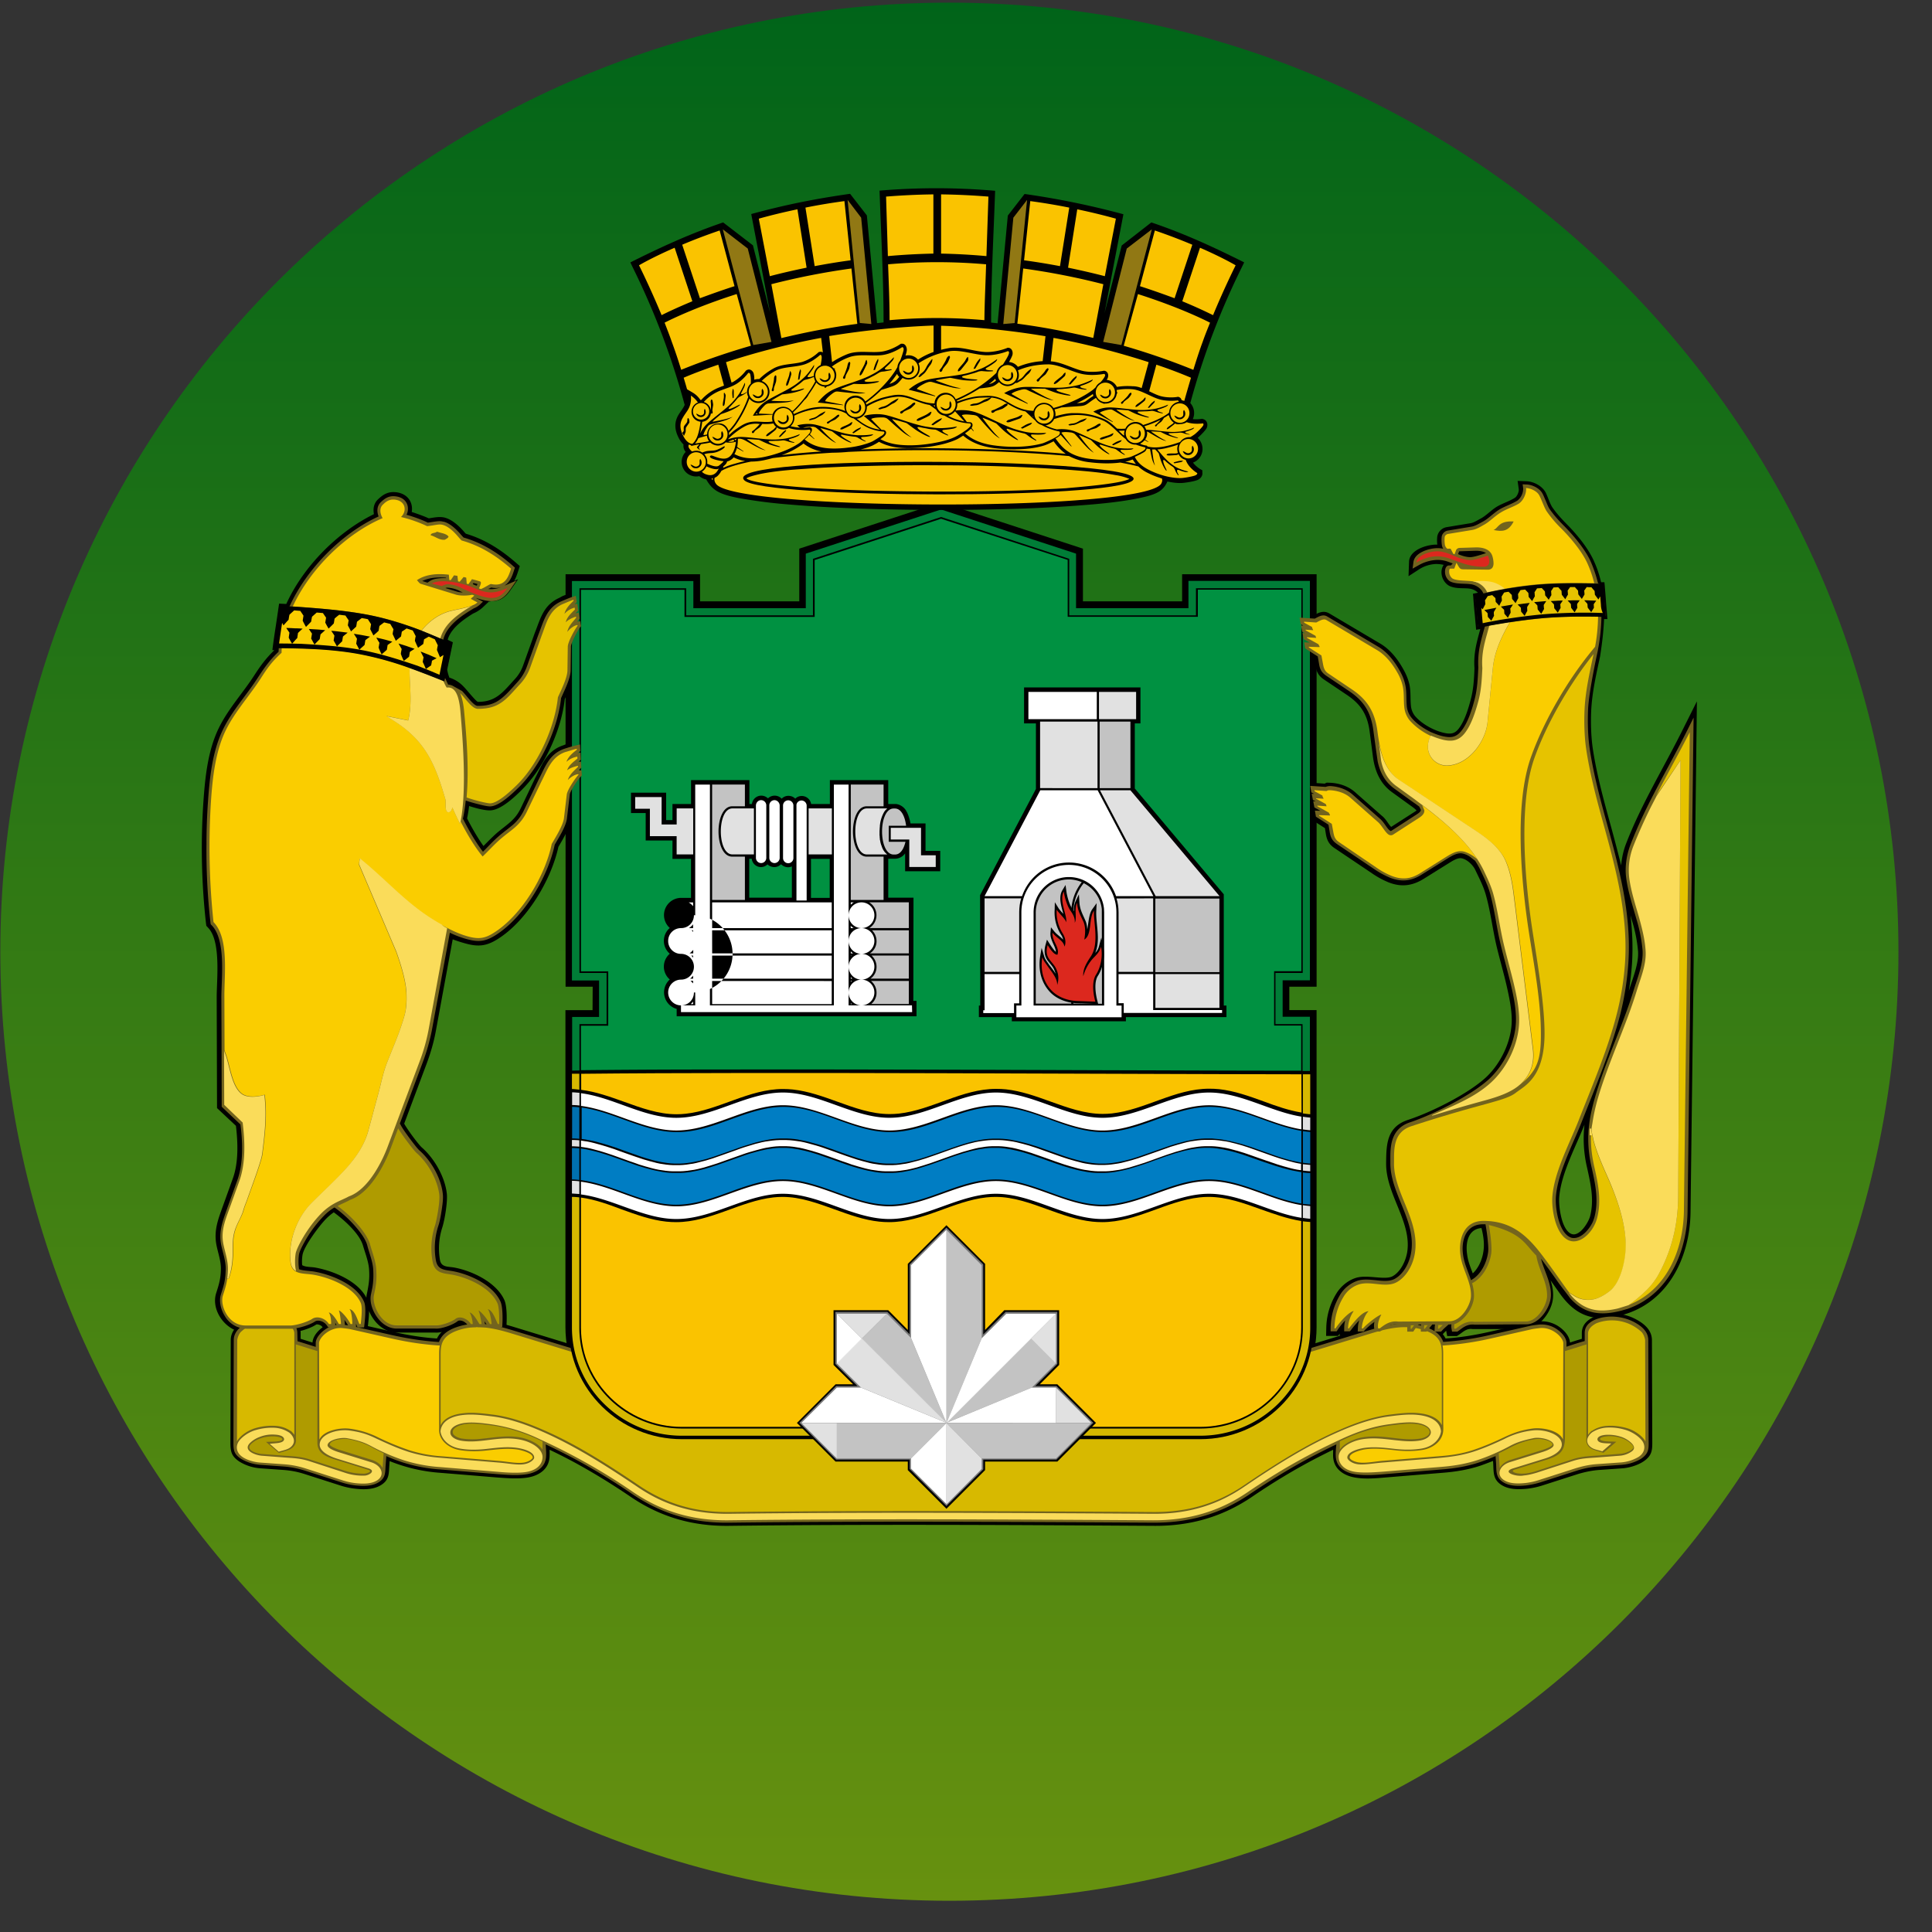 <svg xmlns="http://www.w3.org/2000/svg" width="57" height="57" fill="none" viewBox="0 0 57 57"><rect x="0" y="0" width="57" height="57" fill="#333333" stroke="none"/><g clip-path="url(#a)"><path fill="url(#b)" d="M56.01 28.078c0-15.464-12.536-28-28-28s-28 12.536-28 28 12.536 28 28 28 28-12.536 28-28"/><path fill="#000" d="m11.496 43.107-.01.139c-.015.236-.005.41-.227.557s-.513.148-.77.119a2.2 2.2 0 0 1-.444-.094l-1.061-.34a2.6 2.6 0 0 0-.612-.119l-.696-.05a1.36 1.36 0 0 1-.612-.197c-.246-.163-.266-.306-.266-.587l.01-3.015c.01-.262.197-.43.404-.558.277-.168.612-.237.933-.202.316.035.725.188.725.568v.172c.119.035.232.074.35.109.01-.178.154-.346.292-.444a.9.9 0 0 1 .636-.178c.094.01.183.02.277.04l1.15.261c.434.099.873.173 1.317.202.104-.217.301-.34.523-.42.592-.216 1.165-.098 1.747.08l6.163 1.885c1.071.326 2.196.464 3.312.513 2.146.094 4.298.104 6.444-.01 1.056-.054 2.117-.192 3.134-.503l6.163-1.885c.582-.178 1.155-.296 1.747-.08.222.085.42.208.523.42.444-.03.883-.103 1.317-.202l1.15-.261c.09-.02.183-.03.277-.04a.9.9 0 0 1 .636.178c.133.098.282.266.291.444q.172-.058.35-.109v-.172c0-.36.37-.519.677-.563.316-.044.656.01.937.168.227.123.444.306.454.587l.01 2.921c0 .306.025.489-.266.681-.168.109-.41.183-.612.198l-.696.049c-.207.015-.415.06-.612.118l-1.06.34a2.3 2.3 0 0 1-.445.095c-.256.024-.548.03-.77-.119-.242-.163-.217-.37-.232-.626l-.005-.075q-.184.073-.37.139c-.37.123-.745.182-1.13.212l-1.682.138c-.287.025-.583.05-.864.005-.336-.05-.646-.237-.671-.607-.005-.074 0-.143 0-.217-.173.084-.34.168-.513.257-.642.335-1.259.71-1.856 1.115-.893.612-1.85.883-2.93.873-4.176-.025-8.345-.05-12.52 0-1.08.015-2.038-.261-2.931-.873a20 20 0 0 0-1.54-.948 16 16 0 0 0-.829-.424q.007.105 0 .217c-.024.37-.33.558-.671.607-.286.04-.582.015-.864-.005l-1.682-.138a4.9 4.9 0 0 1-1.5-.346"/><path fill="#000" d="M17.486 29.111h-.8V16.942h3.968v.8h2.927v-1.555l4.184-1.367 4.185 1.367v1.555h2.926v-.8h3.968v12.169h-.805v.69h.804v9.357c0 1.885-1.559 3.385-3.434 3.385H20.117c-1.87 0-3.435-1.505-3.435-3.385v-9.356h.8z"/><path fill="#000" d="M9.848 35.767a1.6 1.6 0 0 0-.223.187c-.197.198-.656.81-.7 1.071a1.2 1.2 0 0 0-.01.301c.099.06.261.05.38.07.523.093 1.258.389 1.515.892q0-.06.015-.118c.054-.267.083-.44.064-.716-.015-.232-.114-.478-.178-.7-.089-.316-.469-.696-.864-.987m36.9-2.586c-.26.656-.685 1.436-.744 2.127-.025.271.064.972.355 1.095.232.099.498-.32.553-.513.128-.484.02-.952-.084-1.426a3.7 3.7 0 0 1-.08-1.283m1.358-6.178c.054.468.074.942.044 1.426q-.029.408-.094.81l.015-.05c.109-.35.282-.76.257-1.13a4.3 4.3 0 0 0-.178-.898zm-4.654 10.565c.173-.158.277-.41.311-.627.04-.242.005-.474-.054-.71-.395.03-.474.434-.424.774.024.203.098.38.167.563m-1.273 1.766-.064.08h-.34v-.065l-.045.064h-.355v-.207h-.173c-.177-.025-.271.084-.404.173l-.055.034h-.286l-.03-.157c-.034.034-.069.064-.088.088l-.064.07h-.346v-.08l-.064.08h-.34v-.065l-.045.064h-.355l.005-.217a2 2 0 0 1 .3-1.036c.129-.212.351-.395.593-.464.34-.094.844.08 1.066-.044.237-.133.385-.45.429-.71.138-.894-.627-1.698-.622-2.616.005-.553.01-1.08.652-1.288.705-.232 1.771-.77 2.29-1.249.443-.41.764-1.08.764-1.687 0-.33-.074-.681-.148-1.007-.089-.39-.202-.775-.296-1.165-.118-.498-.178-1.021-.316-1.514-.074-.272-.202-.509-.32-.76-.07-.143-.257-.321-.42-.336-.108-.01-.247.079-.335.133l-.76.474c-.341.212-.667.252-1.042.104a2.6 2.6 0 0 1-.488-.267l-1.1-.74c-.173-.114-.233-.247-.262-.44l-.025-.152-.37-.237-.05-.267-.068-.384-.04-.227-.044-.237.567.04c.064-.035.04-.03.158-.026.262.01.533.1.73.272l.795.7c.123.094.188.242.276.331l.706-.454c.01-.005.03-.02.044-.03-.04-.049-.138-.118-.172-.142l-.553-.4c-.355-.257-.508-.632-.563-1.051l-.093-.716c-.064-.508-.252-.819-.671-1.1l-.676-.454c-.173-.114-.232-.247-.262-.44l-.025-.152-.37-.237-.05-.267-.068-.384-.04-.227-.044-.237.567.04c.143-.075.282-.144.45-.045l1.5.888c.3.178.523.469.69.775.08.143.139.29.173.449.04.207.02.395.04.602a.57.57 0 0 0 .118.306c.212.251.602.459.923.513.153.024.256 0 .355-.119.183-.222.296-.597.37-.878.08-.3.099-.612.109-.923-.03-.439.064-.755.172-1.154h-.005l-.118.02-.01-.12c-.015-.142-.024-.285-.04-.424a12 12 0 0 1-.034-.424l-.01-.094.094-.02.054-.01c-.158-.157-.33-.123-.547-.137-.114-.005-.267-.03-.356-.104a.47.47 0 0 1-.172-.336.4.4 0 0 1 .064-.246 1 1 0 0 0-.237-.025 1 1 0 0 0-.474.148l-.326.212.015-.424c.01-.336.474-.494.77-.508h.064a1 1 0 0 1 0-.247.34.34 0 0 1 .267-.267l.715-.118c.094-.015.217-.094.301-.138.163-.089.301-.242.469-.346.173-.103.375-.162.538-.266.064-.04.123-.178.113-.252l-.034-.246.252.01c.217.004.473.137.577.335.064.128.128.34.202.444.124.178.262.326.41.479.29.29.621.69.794 1.06.104.223.178.44.227.662h.099l.01.099c.01.143.025.29.034.434.01.143.025.291.035.434l.01.119h-.099c-.015.365-.06.73-.118 1.105-.114.528-.237 1.066-.262 1.604-.015.355-.005.74.044 1.09.104.706.287 1.397.474 2.083.129.463.252.922.365 1.386.02-.222.07-.449.148-.646.454-1.175 1.116-2.245 1.673-3.366l.415-.829-.188 15.066c-.015 1.377-.7 2.748-2.136 3.07-.76.172-1.264-.026-1.718-.662l-.276-.39c.05.153.084.311.074.489-.015.404-.395.942-.834.947h-1.544c-.178-.025-.272.084-.405.173l-.054.034h-.287l-.03-.158c-.029.03-.058.055-.088.09l-.064.068h-.346zM14.427 17.745l-.193.183a1 1 0 0 1-.276.173c-.261.163-.577.38-.71.666q-.024.05-.04.108l.153.074-.168.81q.022.12.064.232a1 1 0 0 1 .43.276c.079.079.35.42.41.44.537.004.75-.297 1.08-.657.123-.133.202-.262.261-.43l.336-.937c.173-.43.252-.83.73-1.046.07-.035.06-.05.346-.138l.237-.074.04.246.088.538.05.306-.06.07c-.06.078-.237.404-.247.498l-.01.715c-.014.257-.172.587-.286.83-.098.873-.562 1.944-1.214 2.62-.227.236-.666.656-.987.66-.138.006-.375-.049-.621-.128a4 4 0 0 1-.06.366c.144.28.311.572.484.814.128-.129.252-.257.39-.38.133-.114.271-.212.4-.326.133-.118.226-.237.306-.4l.429-.898c.212-.41.335-.8.829-.967.074-.024.064-.04.355-.099l.242-.049.015.247.034.543.02.306-.064.069c-.07.074-.276.375-.296.468l-.084.716c-.04.257-.232.567-.365.794-.217.992-.943 2.201-1.811 2.734-.291.178-.518.217-.85.138a4 4 0 0 1-.458-.143l-.503 2.734c-.06.32-.153.632-.267.938l-.661 1.766c.099.183.424.617.518.701.375.326.686.874.74 1.367.025.232-.059.76-.133.992a2 2 0 0 0-.069.967c.044.222.247.183.44.222.532.104 1.228.44 1.46.957.074.168.074.519.064.706l-.005.207h-1.16l-.064-.098a.17.17 0 0 0-.089-.08c-.014-.004-.049-.02-.054-.02-.158.13-.528.258-.735.243h-1.13c-.365 0-.681-.291-.82-.637 0 .148-.019.301-.029.405l-.025.182H9.586l-.064-.098a.17.17 0 0 0-.084-.074c-.025-.01-.084-.03-.109-.015-.177.123-.602.252-.804.232H7.252c-.568 0-1.041-.637-.874-1.16.084-.261.134-.424.139-.71.005-.227-.084-.474-.129-.696-.088-.44.05-.775.193-1.175l.286-.794c.173-.474.153-1.056.094-1.56l-.558-.523-.01-3.271c0-.528.133-1.658-.256-2.053l-.05-.054-.01-.074a20 20 0 0 1-.074-3.612c.05-.716.134-1.5.454-2.152.277-.567.711-1.031 1.051-1.56.188-.29.346-.503.588-.735h-.06l.015-.123q.039-.289.084-.577c.03-.193.099-.672.099-.672l.099.005.113.005c.518-1.135 1.545-2.141 2.586-2.65-.03-.157-.005-.32.123-.439.129-.123.262-.212.45-.212.231 0 .453.109.527.34.025.08.03.168.015.247.173.055.375.129.503.188.163-.025.336-.064.494-.015.207.064.395.237.538.4.02.024.04.05.064.069.567.168 1.041.474 1.485.863l.104.09-.04.128c-.034.103-.069.212-.128.31l.119-.049-.218.311c-.148.217-.316.345-.582.335-.03.015-.044.015-.06.01"/><path fill="#73641e" d="M8.777 39.57c.182.054.36.113.538.167v-.113c0-.148.138-.296.251-.38a.78.78 0 0 1 .568-.158c.088.01.177.02.266.04l1.15.26c.464.104.928.178 1.401.208.08-.227.277-.35.494-.43.572-.206 1.125-.088 1.683.085l6.163 1.88c1.08.33 2.21.469 3.336.518 2.146.094 4.313.104 6.454-.01 1.066-.054 2.137-.197 3.158-.508l6.164-1.885c.562-.173 1.115-.291 1.683-.084.221.079.414.202.493.43a8.4 8.4 0 0 0 1.401-.208l1.15-.262c.089-.02.178-.03.267-.04a.8.8 0 0 1 .567.159c.114.084.252.232.252.38v.113c.177-.059.36-.118.538-.167v-.242c0-.306.34-.43.592-.464.296-.045.612.01.878.153.198.108.395.261.405.508l.01 2.916c0 .272.034.43-.222.602a1.3 1.3 0 0 1-.568.178l-.696.05a2.7 2.7 0 0 0-.631.123l-1.061.34a2.5 2.5 0 0 1-.425.094c-.227.025-.508.03-.705-.104-.208-.143-.178-.33-.193-.552l-.014-.208c-.158.07-.326.134-.489.188-.36.119-.73.178-1.11.207l-1.683.139c-.276.024-.572.044-.844.004-.291-.04-.567-.197-.587-.518-.01-.123.005-.246.015-.365-.222.104-.444.217-.662.33-.641.336-1.263.716-1.865 1.12-.873.603-1.816.864-2.872.86-4.175-.025-8.35-.05-12.519 0-1.06.014-1.998-.257-2.877-.86a19 19 0 0 0-1.55-.952c-.32-.177-.65-.34-.981-.498.005.123.02.242.01.365-.02.321-.296.474-.588.518-.271.04-.567.015-.844-.005l-1.682-.138a4.7 4.7 0 0 1-1.11-.207 5 5 0 0 1-.489-.187l-.02.276c-.015.202.005.355-.187.483-.198.134-.474.129-.706.104a2 2 0 0 1-.424-.094l-1.061-.34a2.8 2.8 0 0 0-.632-.123l-.696-.05a1.3 1.3 0 0 1-.562-.178c-.217-.143-.222-.261-.222-.503l.01-3.015c.01-.227.182-.37.36-.479.256-.152.572-.222.873-.187.262.03.642.148.642.474z"/><path fill="#d7b900" d="M13 42.047V39.99c0-.3.015-.557.48-.73.552-.202 1.085-.079 1.623.084l6.163 1.885c1.224.375 2.532.503 3.81.538-.163.005 1.515-.05 2.674-.045h.04c1.16-.01 2.837.05 2.674.045 1.279-.03 2.586-.163 3.81-.538l6.163-1.885c.538-.163 1.071-.286 1.624-.084.464.168.478.43.478.73v2.058c-.118-.242-.424-.33-.685-.355-.282-.03-.578.01-.86.044-.498.064-1.016.247-1.474.45-.987.429-1.915 1.02-2.803 1.623-.82.562-1.688.804-2.68.8-4.175-.026-8.35-.05-12.529 0-.992.01-1.86-.238-2.68-.8-.893-.602-1.81-1.194-2.802-1.624-.46-.202-.972-.385-1.476-.449-.281-.034-.577-.074-.858-.044-.267.025-.573.113-.691.355m35.545.484-.01-2.996a.5.5 0 0 0-.094-.227 1.28 1.28 0 0 0-1.337-.271c-.173.084-.252.197-.252.301v2.995a.6.6 0 0 1 .104-.118h.01a.87.87 0 0 1 .454-.148c.187-.015.39.015.567.064.188.05.405.183.523.34.01.015.025.035.035.06m-41.555 0L7 39.535a.5.5 0 0 1 .094-.227 1.28 1.28 0 0 1 1.337-.271c.173.084.252.197.252.301v2.995a.6.6 0 0 0-.104-.118h-.01a.87.87 0 0 0-.454-.148 1.7 1.7 0 0 0-.567.064c-.188.05-.405.183-.523.34-.01.015-.025.035-.035.06"/><path fill="#facd00" d="M46.122 39.629c0-.168-.33-.494-.71-.444-.09.01-.178.02-.257.04l-1.15.26a9 9 0 0 1-1.446.213c.02.094.02.192.02.291v1.944c0 .212.03.35-.084.528-.113.173-.32.282-.523.316-.237.04-.484.04-.72.02-.341-.035-.681-.089-1.022-.03-.089.02-.424.099-.41.237.015.084.208.138.272.143.207.03.503-.034.715-.05l1.688-.137c.33-.025.647-.074.962-.178.316-.104.622-.237.923-.38.291-.138.518-.212.844-.257.261-.034.76.045.888.321zm-36.709 0c0-.168.33-.494.71-.444.09.01.178.02.257.04l1.15.26c.484.11.948.183 1.446.213-.02.094-.02.192-.02.291v2.063c0 .172-.014.261.084.414.114.173.32.282.523.316.237.04.484.04.72.02.341-.035.682-.089 1.022-.03.089.02.425.099.41.237-.005.02-.05.06-.07.07a.5.5 0 0 1-.202.073c-.207.03-.503-.034-.715-.05l-1.688-.137a4 4 0 0 1-.962-.178 8 8 0 0 1-.923-.38 2.6 2.6 0 0 0-.844-.257c-.261-.034-.76.045-.888.321z"/><path fill="#fadc5a" d="M8.382 42.465c-.005-.104-.163-.134-.271-.139a1 1 0 0 0-.454.07.8.8 0 0 0-.287.182c-.212.222.173.355.346.37l.651.05c.296.024.474.02.765.113l1.046.34a1.6 1.6 0 0 0 .577.084c.124 0 .35-.138.119-.212l-.938-.29c-.345-.11-.518-.267-.503-.43.02-.296.518-.444.869-.4.4.054.592.138.829.252.286.133.601.276.927.38.33.103.637.153.977.177l1.688.139c.256.02.533.078.725.049.193-.025.306-.138.311-.188.01-.103-.108-.222-.449-.286-.35-.064-.696-.005-1.036.03-.232.02-.474.024-.71-.02-.346-.06-.543-.291-.568-.508.03-.306.33-.45.69-.484.282-.03.608.015.845.045.439.054.932.212 1.46.444.982.429 1.905 1.021 2.793 1.618.716.494 1.57.82 2.71.81 4.134-.05 8.388-.025 12.523 0 1.14.01 1.994-.316 2.71-.81.888-.602 1.825-1.199 2.793-1.618.527-.232 1.026-.39 1.46-.444.237-.03.563-.075.844-.045.365.035.661.178.69.484-.024.217-.221.449-.567.508-.232.04-.473.04-.71.02-.34-.035-.686-.09-1.037-.03-.34.07-.458.183-.449.286.005.05.119.163.311.188.193.024.47-.03.726-.05l1.687-.138c.336-.03.647-.074.977-.177.326-.104.647-.247.928-.38a2.4 2.4 0 0 1 .83-.252c.35-.044.848.104.868.4.01.163-.163.325-.504.43l-.937.29c-.346.109.098.257.32.208.129-.01.257-.045.376-.08l1.046-.34c.286-.094.468-.089.765-.113l.65-.05a.7.7 0 0 0 .327-.113c.133-.084.093-.173.02-.252a.8.8 0 0 0-.287-.183 1.2 1.2 0 0 0-.454-.069c-.108.005-.271.035-.271.138.02.129.271.11.41.119l-.267.232c-.094-.035-.193-.044-.282-.089-.192-.099-.231-.296-.024-.469a.9.9 0 0 1 .43-.143 1.6 1.6 0 0 1 .552.064c.173.05.385.173.498.321.104.138.099.346-.103.479a1.2 1.2 0 0 1-.519.163l-.695.049c-.227.015-.44.06-.657.128l-1.06.34a2 2 0 0 1-.405.09c-.227.024-.474.024-.642-.09-.232-.157-.123-.433.188-.527l.967-.301c.153-.05.33-.129.316-.212-.03-.154-.405-.232-.592-.193-.405.084-.553.153-.736.252a6 6 0 0 1-.917.395c-.366.118-.711.172-1.086.202l-1.683.138c-.32.025-.602.04-.824.01-.281-.04-.488-.183-.503-.43-.015-.221.266-.444.636-.523.41-.083.79-.005 1.17.03.197.02.395.03.597-.005.148-.025.31-.108.316-.237 0-.148-.188-.256-.425-.286-.271-.035-.611.02-.77.04-.488.059-.962.217-1.44.439-.953.439-1.762.888-2.749 1.554-.858.592-1.776.849-2.818.844-4.174-.025-8.349-.05-12.524 0-1.046.01-1.959-.252-2.817-.839a18 18 0 0 0-2.749-1.554 4.9 4.9 0 0 0-1.44-.44c-.159-.02-.494-.074-.77-.039-.242.03-.43.138-.425.286 0 .128.163.212.316.237.202.035.4.025.597.005.38-.04.76-.118 1.17-.03.374.08.65.301.636.523-.015.247-.222.39-.503.43-.217.03-.504.02-.825-.01l-1.682-.138a4.6 4.6 0 0 1-1.086-.203 6 6 0 0 1-.918-.394c-.182-.099-.33-.173-.735-.252-.182-.04-.562.04-.592.192-.015.084.158.163.316.213l.967.3c.306.094.42.37.188.529-.168.113-.415.113-.642.089a2 2 0 0 1-.405-.09l-1.06-.34a2.7 2.7 0 0 0-.657-.128l-.696-.05c-.163-.01-.38-.069-.518-.162-.202-.134-.207-.336-.103-.479.113-.148.325-.276.498-.32.168-.05.37-.075.553-.065.157.01.29.054.429.143.197.168.168.355-.005.46-.094.053-.202.068-.306.103l-.266-.232c.148-.025.404-.005.424-.133"/><path fill="#af9b00" d="M16.006 42.526v.242c-.128-.193-.424-.31-.612-.35-.41-.084-.78-.01-1.184.03a2.3 2.3 0 0 1-.583-.006c-.093-.014-.271-.079-.271-.192 0-.153.267-.222.385-.237.247-.03.508.01.755.04.498.064.972.222 1.426.434zm-4.688.35-.03.435c-.059-.119-.192-.198-.31-.237l-.968-.301c-.049-.015-.29-.104-.28-.158.029-.148.418-.178.532-.158.281.054.474.114.72.247.109.064.223.118.336.172m28.211-.35v.242c.129-.193.425-.31.612-.35.41-.084.78-.01 1.185.03.197.019.39.024.582-.006.094-.014.271-.079.271-.192 0-.158-.266-.222-.385-.237-.246-.03-.508.01-.755.04a4.8 4.8 0 0 0-1.51.473m4.688.35.03.435c.06-.119.192-.198.31-.237l.968-.301c.05-.015.291-.104.281-.158-.015-.089-.212-.138-.281-.148a.7.7 0 0 0-.252-.005 2.3 2.3 0 0 0-.72.247q-.164.087-.336.167m2.59-3.212c-.201.06-.448.143-.636.197v2.532c0 .405-.123.543-.552.676l-.938.291c-.133.04.02.138.301.114.123-.01.247-.04.365-.08l1.046-.34c.272-.089.494-.094.775-.113l.651-.05a.7.7 0 0 0 .306-.108c.094-.06.08-.109.01-.178a.74.74 0 0 0-.271-.168 1.1 1.1 0 0 0-.434-.064c-.05.005-.217.02-.227.084.02.079.3.07.365.074l.118.005-.38.326c-.113-.04-.256-.064-.365-.129a.28.28 0 0 1-.138-.276zm-38.08 0c.203.06.45.143.637.197v2.695c0 .316.242.42.553.513l.937.291c.178.054-.054.118-.113.118-.193 0-.37-.024-.558-.083l-1.041-.336c-.272-.089-.494-.094-.775-.113l-.651-.05c-.134-.01-.484-.108-.316-.286a.7.7 0 0 1 .271-.168c.138-.054.287-.069.435-.064.049.005.217.02.227.084-.02.079-.301.07-.366.074l-.118.005.38.326c.183-.064.444-.084.498-.316a.3.3 0 0 0 .005-.094z"/><path fill="#000" d="M17.585 29.018h-.8V17.042h3.776v.8h3.118v-1.58l4.086-1.332 4.091 1.337v1.58h3.119v-.8h3.775v11.976h-.805v.883h.805v9.263c0 1.83-1.515 3.291-3.336 3.291H20.116c-1.82 0-3.335-1.46-3.335-3.291V29.9h.8z"/><path fill="#007d37" d="M16.88 30.003v1.584l.216-.005v-1.367h.8v-1.51h-.8v-11.35h3.149v.8h3.74v-1.668l3.78-1.234 3.78 1.234v1.668h3.74v-.8h3.149v11.35h-.804v1.51h.799v1.382h.217v-1.599h-.804v-1.076h.804V17.138h-3.583v.805h-3.316v-1.609l-3.982-1.303-3.992 1.303v1.609h-3.317v-.8h-3.582v11.784h.8v1.076z"/><path fill="#009141" d="M17.14 30.257v1.317a388 388 0 0 1 4.15-.02c2.143-.005 4.284 0 6.426.005 2.166.005 4.332.015 6.499.02q2.087.009 4.174.01v-1.332h-.799v-1.604h.804V17.397H35.34v.8H31.5v-1.678l-3.735-1.214-3.73 1.218v1.678h-3.84v-.8h-3.054v11.257h.804v1.604h-.804z"/><path fill="#d6b800" d="M17.092 32.149v-.47h-.218v.45h.005q.11.006.212.02m21.347 3.883v3.134c0 1.658-1.377 2.98-3.025 2.98H20.116c-1.648 0-3.024-1.318-3.024-2.98v-3.84a2 2 0 0 0-.218-.014v3.854c0 1.776 1.476 3.192 3.242 3.192h15.298c1.766 0 3.242-1.416 3.242-3.192v-3.114h-.005c-.07-.005-.138-.01-.212-.02m.217-4.337h-.217v1.154c.074.01.143.02.217.025z"/><path fill="#fac300" d="M17.14 35.332v3.834c0 1.633 1.358 2.931 2.976 2.931h15.298c1.618 0 2.975-1.298 2.975-2.931v-3.143c-.41-.065-.804-.208-1.194-.346-.493-.178-1.006-.365-1.54-.365q-.132 0-.266.015c-.982.108-1.86.73-2.872.73-.099 0-.192-.005-.29-.015-.455-.049-.89-.207-1.314-.36-.493-.178-1.006-.37-1.54-.37q-.131 0-.27.015c-.983.108-1.86.73-2.873.73q-.145 0-.29-.015c-.455-.049-.889-.207-1.313-.36-.494-.178-1.007-.37-1.54-.37q-.133 0-.266.015c-.982.108-1.86.73-2.872.73-.099 0-.193-.005-.292-.015-.454-.049-.888-.207-1.312-.36-.38-.143-.79-.296-1.204-.35m21.254-3.637c-5.413-.005-15.776-.074-21.248-.015v.474c.439.054.858.207 1.273.355.493.178 1.007.365 1.54.365.088 0 .182-.005.271-.015.982-.108 1.86-.73 2.872-.73.099 0 .192.005.291.015.454.05.888.207 1.313.36.493.178 1.006.365 1.54.365q.131 0 .27-.014c.983-.109 1.861-.73 2.873-.73.098 0 .192.004.29.014.455.05.889.207 1.313.36.494.178 1.012.365 1.54.365q.132 0 .271-.014c.982-.109 1.86-.73 2.872-.73.1 0 .193.004.292.014.453.05.888.207 1.312.36.36.134.735.267 1.12.33z"/><path fill="#0070af" d="M38.656 34.61v.928c-.07-.005-.138-.01-.212-.02h-.005v-.927l.03.005.103.01zm0-1.214v.933l-.06-.005-.093-.01-.064-.01v-.932c.074.01.143.02.217.024m-21.564.484v.933a2 2 0 0 0-.218-.015v-.928h.05l.093.005zm0-1.209v.928l-.05-.005-.104-.005h-.059v-.933q.107 0 .212.015"/><path fill="#e1e1e1" d="M17.092 33.83v-.187l-.055-.005-.103-.005h-.06v.187h.05l.098.005zm0 1.397v-.375a2 2 0 0 0-.218-.015v.375zm21.347.33v.375c.074.01.143.02.217.025v-.375a4 4 0 0 1-.217-.025m0-1.209v.188l.04.005.103.01.074.005v-.188l-.064-.005-.099-.01zm0-1.401c.074.01.143.02.217.025v.375c-.074-.005-.143-.015-.217-.025zm-21.56-.72c.074 0 .143.01.217.014v.375a2 2 0 0 0-.217-.014z"/><path fill="#007dc3" d="M38.394 34.58v.928c-.927-.148-1.776-.71-2.728-.71-1.096 0-2.058.745-3.144.745-1.08 0-2.048-.745-3.143-.745-1.096 0-2.058.745-3.144.745-1.08 0-2.047-.745-3.143-.745s-2.058.745-3.143.745c-.968 0-1.85-.602-2.808-.725h-.005v-.933l.07.01.093.015.094.02.093.02.094.024.094.025.192.059.193.064.508.182c.089.03.178.065.271.094l.198.06.202.054.104.024.103.02.104.02.104.015.103.01.104.004h.207l.104-.005.103-.01.104-.014.104-.02.103-.02.104-.024.099-.025.197-.06.197-.063.726-.257q.119-.043.237-.079l.192-.054.094-.025.094-.02.093-.02.094-.014.094-.015.094-.01.093-.005h.188l.094.005.093.01.094.015.094.015.094.02.094.02.093.024.094.025.192.059q.347.12.701.246c.089.03.178.065.272.094l.197.06.202.054.104.024.104.02.103.02.104.015.103.01.104.004h.207l.104-.005.104-.01.103-.014.104-.02.103-.02.104-.024.099-.025.197-.06.197-.063c.242-.084.484-.173.726-.257l.242-.079.192-.054.094-.025.094-.02.093-.02.094-.014.094-.015.094-.01.094-.005h.187l.094.005.094.01.093.015.094.015.094.02.094.02.093.024.094.025.192.059.41.143.316.113.247.084.197.06.202.054.104.024.104.02.103.02.104.015.104.01.103.004h.207l.104-.005.104-.01.103-.014.104-.02.104-.02.103-.024.099-.025.197-.06c.084-.024.163-.053.247-.078.227-.08.449-.163.676-.242l.242-.079.192-.054.094-.025.094-.02.093-.02.094-.014.094-.015.094-.01.093-.005h.188l.094.005.093.01.094.015.094.015.094.02.094.02.093.024.094.025.193.059c.217.074.434.153.65.227.026.01.05.015.075.024.079.03.163.055.247.084l.197.06.202.054.104.024.104.02.103.02zm0-1.213v.933l-.078-.015-.094-.02-.094-.02-.094-.024-.192-.055q-.164-.05-.321-.108l-.543-.193a4 4 0 0 0-.242-.079c-.083-.03-.167-.05-.256-.074l-.099-.024-.104-.025-.103-.02-.104-.02-.103-.014-.104-.01-.104-.01h-.207l-.104.005-.103.01-.104.014-.103.02-.104.02-.104.025-.202.054-.197.06-.563.197-.168.059-.241.084-.193.059-.192.05-.094.019-.094.02-.094.015-.094.014-.093.01-.094.005h-.188l-.093-.005-.094-.01-.094-.014-.094-.015-.093-.02-.094-.02-.094-.024-.192-.055q-.164-.05-.321-.108l-.543-.193a4 4 0 0 0-.242-.079c-.084-.03-.167-.05-.256-.074l-.099-.024-.104-.025-.103-.02-.104-.02-.103-.014-.104-.01-.104-.005h-.207l-.104.005-.103.01-.104.014-.103.02-.104.02-.104.025-.098.024-.1.03q-.126.037-.246.079c-.237.079-.469.168-.706.247l-.217.074-.192.059-.192.05-.094.019-.094.02-.094.014-.093.015-.094.01h-.296l-.094-.005-.094-.01-.094-.014-.093-.015-.094-.02-.094-.02-.094-.024-.192-.055c-.089-.03-.173-.054-.262-.089-.217-.074-.434-.157-.651-.231a4 4 0 0 0-.326-.104l-.217-.06-.104-.024-.103-.02-.104-.02-.103-.014-.104-.01-.104-.005h-.207l-.104.005-.103.01-.104.014-.103.02-.104.02-.104.025-.098.024-.099.03-.197.06q-.137.042-.272.093l-.459.163-.241.084-.193.059-.192.05-.094.019-.094.02-.094.015-.093.014-.094.01-.094.005h-.187l-.094-.005-.094-.01-.094-.014-.093-.015-.094-.02-.094-.02-.094-.024-.192-.055c-.09-.03-.173-.054-.262-.089q-.303-.105-.607-.217l-.227-.074-.148-.044-.217-.06-.103-.024-.104-.02-.104-.02-.108-.014v-.928c.957.128 1.825.725 2.812.725 1.096 0 2.058-.745 3.144-.745 1.085 0 2.048.745 3.143.745 1.096 0 2.058-.745 3.143-.745 1.086 0 2.048.745 3.144.745 1.095 0 2.058-.745 3.143-.745.933 0 1.801.563 2.72.71z"/><path fill="#fff" d="M17.14 34.865v.375c.953.123 1.851.725 2.814.725 1.075 0 2.067-.745 3.143-.745s2.068.745 3.143.745c1.076 0 2.068-.745 3.144-.745 1.075 0 2.067.745 3.143.745s2.068-.745 3.143-.745c.938 0 1.811.567 2.73.71v-.375c-.923-.148-1.792-.71-2.73-.71-1.075 0-2.067.745-3.143.745s-2.068-.745-3.143-.745c-1.076 0-2.068.745-3.144.745-1.075 0-2.067-.745-3.143-.745s-2.068.745-3.143.745c-.963 0-1.86-.602-2.813-.726m0-1.214v.187l.075.01.094.015.098.02.094.024.094.025.094.025.192.059.192.064.509.183q.133.043.266.093l.198.06.197.054.099.024.098.02.104.015.104.015.103.01.104.005h.207l.104-.005.103-.01.104-.015.104-.015.098-.02.1-.024.098-.025.197-.06.198-.063.725-.257q.117-.043.242-.079l.192-.054.094-.025.094-.024.093-.02.094-.015.099-.015.099-.01.098-.005h.198l.098.005.1.01.098.015.093.015.094.02.094.024.094.025.093.025.193.059c.232.079.469.163.7.247q.134.043.267.093l.198.06.197.054.099.024.098.02.104.015.104.015.103.01.104.005h.207l.104-.005.103-.01.104-.015.104-.015.098-.02.099-.024.099-.025.197-.06.197-.063c.242-.084.484-.173.726-.257l.242-.079.192-.054.094-.025.094-.024.093-.02.1-.015.093-.015.099-.01.098-.005h.198l.098.005.099.01.099.015.093.015.094.02.094.024.094.025.094.025.192.059.41.143.315.113.247.084.197.06.198.054.098.024.1.02.103.015.103.015.104.01.104.005h.207l.104-.005.103-.01.104-.015.104-.015.098-.02.099-.024.099-.025.197-.06c.084-.024.163-.053.247-.078.227-.079.449-.163.676-.242l.242-.079.192-.054.094-.025.093-.024.094-.02.094-.015.099-.015.098-.01.1-.005h.197l.098.005.099.01.099.015.093.015.099.02.094.024.093.025.094.025.193.059c.217.074.434.153.651.227.025.01.05.015.074.024.08.03.163.055.242.084l.197.06.198.054.098.024.1.02.103.015h.015v-.187l-.09-.015-.093-.02-.094-.025-.094-.024-.192-.055q-.163-.05-.326-.108l-.543-.193q-.119-.043-.236-.079c-.084-.03-.168-.049-.252-.074l-.099-.024-.099-.025-.098-.02-.104-.014-.103-.015-.104-.01-.104-.005h-.207l-.104.005-.103.01-.104.014-.103.015-.1.02-.098.025-.197.054-.198.06-.557.197-.168.059-.242.084-.192.059-.193.05-.093.024-.1.02-.098.015-.099.014-.098.01-.099.005h-.197l-.099-.005-.099-.01-.098-.014-.094-.015-.094-.02-.094-.025-.093-.024-.193-.055a8 8 0 0 1-.325-.108l-.543-.193q-.12-.043-.237-.079c-.084-.03-.168-.049-.252-.074l-.099-.024-.098-.025-.099-.02-.099-.015-.103-.014-.104-.01-.104-.005h-.207l-.103.005-.104.01-.104.014-.098.015-.1.02-.098.025-.098.024-.1.03c-.083.025-.162.05-.246.079-.237.079-.469.168-.7.247l-.218.074-.192.059-.193.05-.093.024-.094.02-.099.014-.098.015-.1.01-.098.005h-.197l-.099-.005-.099-.01-.098-.015-.094-.014-.094-.02-.094-.025-.093-.024-.193-.055-.266-.089c-.217-.074-.435-.157-.652-.231a4 4 0 0 0-.325-.104l-.218-.06-.098-.024-.099-.02-.103-.015-.104-.014-.104-.01-.103-.005h-.208l-.103.005-.104.01-.104.014-.103.015-.099.02-.099.025-.098.024-.099.03-.197.06q-.134.042-.267.093l-.459.163-.241.084-.193.059-.192.05-.094.024-.094.02-.099.014-.098.015-.099.01-.099.005h-.198l-.098-.005-.099-.01-.098-.015-.094-.014-.094-.02-.093-.025-.094-.024-.193-.055-.266-.089q-.304-.105-.607-.217l-.227-.074-.148-.044-.217-.06-.099-.024-.099-.02-.103-.015zm0-1.397c.953.123 1.846.726 2.814.726 1.075 0 2.067-.746 3.143-.746s2.068.745 3.143.745c1.076 0 2.068-.745 3.144-.745 1.075 0 2.067.745 3.143.745s2.068-.745 3.143-.745c.938 0 1.806.563 2.724.711v.375c-.917-.148-1.79-.71-2.724-.71-1.075 0-2.067.745-3.143.745s-2.068-.746-3.143-.746c-1.076 0-2.068.745-3.144.745-1.075 0-2.067-.745-3.143-.745s-2.068.745-3.143.745c-.963 0-1.86-.602-2.813-.725z"/><path fill="#000" d="M30.563 23.277v-1.935h-.35v-1.06h3.434v1.06h-.167v1.92l2.625 3.123v3.282h.079v.34h-2.966v.124h-3.366v-.124h-.972v-.34h.04v-.997l-.005-2.26z"/><path fill="#e1e1e1" d="M35.977 28.739h-1.89v.997h1.89zm-2.626-5.423h-.898l1.643 3.123h1.885zm.168-2.902h-1.096v.804h1.096zm.503 6.09v2.17h-1.021v-1.756q0-.216-.06-.41zm-3.952 2.17h-1.022v-2.17h1.08q-.058.193-.058.409v1.762m2.31-5.422v-1.964h-1.694v1.963z"/><path fill="#c3c3c3" d="M31.668 29.609v-2.685c0-.33.114-.631.306-.868a.97.97 0 0 1 .533.77l.005 2.788zm-1.11 0v-2.675a.95.95 0 0 1 .08-.39.97.97 0 0 1 .848-.597h.103q.178.014.326.08c-.202.256-.31.572-.31.897v2.685zm3.528-.928h1.89V26.51h-1.89zm-1.643-7.392h.908v1.964h-.908z"/><path fill="#fff" d="M30.341 20.414h2.018v.804h-2.018zm.35 2.902h1.693l1.643 3.123h-1.1a1.47 1.47 0 0 0-1.387-.992c-.641 0-1.19.415-1.386.992h-1.106zm2.31 5.423h1.021v1.06h2.033v.085h-2.901v-.287H33zm-2.507.927h2.082v-2.748l-.005-.109a1.04 1.04 0 0 0-.981-.932h-.11a1.044 1.044 0 0 0-.986 1.05zm-.513 0h.153v-2.748c0-.77.631-1.401 1.401-1.401s1.402.631 1.402 1.4v2.75h.153v.345h-3.104v-.346zm-.933-.927h1.022v.863h-.153v.287h-.908v-.084h.04z"/><path fill="#000" d="M31.145 28.73a1 1 0 0 0-.04-.114c-.034-.094-.132-.192-.192-.271-.108-.148-.113-.306-.064-.479l.04-.143.079.123c.024.04.118.183.182.237 0-.158-.177-.35-.158-.567l.015-.158.099.123c.079.094.182.158.261.242a.4.4 0 0 0-.064-.148 1.22 1.22 0 0 1-.187-.74l.005-.217.113.182c.03.045.084.104.138.163-.054-.207-.153-.489-.03-.696l.095-.158.024.183c.02.153.089.4.178.523.015.025.03.044.044.07a.65.65 0 0 1 .045-.282l.103-.217.015.237c.015.212.089.335.173.528.04.084.054.177.059.271.04-.197.044-.454.148-.597l.128-.178-.01.217c-.02.395.134.859-.03 1.249a.43.43 0 0 0 .11-.197l.069-.257.054.261c.059.282 0 .632-.158.874-.119.187-.064.548-.01.745l.02.084-.627-.025c-.281-.01-.582-.113-.784-.32-.272-.282-.36-.667-.302-1.047l.045-.266.079.261c.03.094.089.153.138.232.06.08.138.173.197.272"/><path fill="#dc281e" d="m32.315 29.552-.543-.02c-.281-.01-.562-.119-.74-.301-.262-.267-.34-.632-.281-.992.034.104.079.153.148.252.098.148.306.37.29.572a.62.62 0 0 0-.024-.469c-.04-.103-.138-.197-.202-.286-.07-.094-.114-.212-.054-.424.059.093.187.296.29.281.075-.217-.167-.39-.147-.646.153.187.316.222.355.41.035-.085.05-.223-.054-.39a1.17 1.17 0 0 1-.178-.701c.07.113.276.286.276.375.055-.168-.217-.647-.064-.908.02.168.099.424.188.552.069.1.148.213.133.366.074-.124-.025-.4.07-.588.014.222.083.336.182.548.064.138.069.32.03.538.236-.138.123-.622.286-.854-.02.34.162.967-.094 1.352-.139.208-.237.38-.222.583a1.3 1.3 0 0 1 .271-.509c.099-.108.207-.192.252-.36.059.267-.005.602-.148.824-.074.114-.133.365-.02.795"/><path fill="#000" d="M23.926 26.49h.553v-1.15h-.553zm-1.747-1.155h-.074v1.15h1.258v-.923a.3.3 0 0 1-.113.025.3.3 0 0 1-.207-.09.27.27 0 0 1-.203.085.3.3 0 0 1-.197-.08.28.28 0 0 1-.197.08.276.276 0 0 1-.267-.247m4.767 4.194h.094v.454h-7.076v-.217a.508.508 0 0 1-.203-.868.5.5 0 0 1 0-.76.5.5 0 0 1 0-.76.508.508 0 0 1 .32-.888h.306v-1.15h-.547v-.543h-.79v-.81h-.434v-.601h1.037v.809h.187v-.474h.548v-.705h1.722v.705h.074a.28.28 0 0 1 .276-.247c.074 0 .143.03.198.08a.284.284 0 0 1 .404.01.27.27 0 0 1 .203-.084c.074 0 .148.03.197.083a.27.27 0 0 1 .193-.079c.138 0 .256.104.276.237h.553v-.705h1.722v.705h.232l.03.005a.41.41 0 0 1 .286.232l.005.005.024.054.01.025c.03.079.054.168.07.252h.443v.809h.434v.602h-1.036v-.528a.37.37 0 0 1-.296.158h-.202v1.15h.745z"/><path fill="#e1e1e1" d="M26.823 24.769h-.543v-.345h.893v.809h.434v.345h-.78v-.809zm-.647.44h-.602c-.454 0-.454-1.358 0-1.358h.602q-.017.014-.034.035l-.005.005-.015.015-.005.004a.4.4 0 0 0-.04.06 1 1 0 0 0-.113.345v.01l-.005.025v.03l-.005.049c0 .034-.005.069-.005.103v.109l.005.044v.025l.005.044v.02l.005.015.01.05c.005.029.015.063.025.093l.01.02v.004l.004.015.015.04c.01.024.025.05.035.074l.005.005.005.005c.014.02.024.04.04.054l.004.005.015.015.005.005.005.005.01.01.005.004zm-3.933-1.358h-.636c-.454 0-.454 1.357 0 1.357h.636zm2.3 0h-.686v1.357h.686zm-5.024.474h.445v-.474h.488v1.357h-.489v-.538h-.789v-.809h-.434v-.345h.78v.809"/><path fill="#c3c3c3" d="M26.403 23.854c.188 0 .296.237.33.508h-.512v.474h.493c-.05.212-.148.375-.306.375h-.044c-.454 0-.454-1.357 0-1.357zm-.74 4.274h1.15v-.681h-1.086a.45.45 0 0 1 .133.315.42.42 0 0 1-.197.366m.02.745h1.13v-.681h-1.1a.44.44 0 0 1 .147.33.42.42 0 0 1-.177.35m.02.75h1.11v-.681h-1.115a.45.45 0 0 1 .162.34.42.42 0 0 1-.157.34m-.055-2.24h1.165v-.76h-1.17a.446.446 0 0 1 .005.76m-.547-4.235h.967v.642h-.499c-.538 0-.538 1.485 0 1.485h.499v1.278H25.1zm-4.091 0h.967v.642h-.375c-.538 0-.538 1.485 0 1.485h.375v1.278h-.967z"/><path fill="#fff" d="M26.911 29.86h-6.82v-.198h.42v-6.514h.434v6.514h3.657v-6.514h.434v6.514h1.87zm-3.656-6.248c.084 0 .153.07.153.153v1.55a.154.154 0 0 1-.153.153.154.154 0 0 1-.153-.153v-1.55c0-.084.069-.153.153-.153m-.405-.005a.154.154 0 0 0-.153.153v1.55c0 .084.07.153.153.153.084 0 .153-.07.153-.153v-1.55c-.005-.084-.074-.153-.153-.153m-.395 0c.084 0 .153.07.153.153v1.55c0 .084-.069.153-.152.153a.154.154 0 0 1-.154-.153v-1.55c.005-.084.07-.153.154-.153m1.19.01c.084 0 .153.07.153.153v2.798h-.301v-2.803c-.005-.079.064-.148.148-.148m1.771 4.525a.377.377 0 0 1-.38-.38c0-.212.168-.38.38-.38s.38-.167.38-.38a.38.38 0 1 0-.38.38.38.38 0 0 1 0 .76.38.38 0 0 0 0 .76.38.38 0 1 1 0 .76.38.38 0 0 1 0-.76.38.38 0 0 0 .38-.38.374.374 0 0 0-.38-.38m-5.324 1.52a.38.38 0 0 1 0-.76.38.38 0 0 0 0-.76.377.377 0 0 1-.38-.38c0-.212.168-.38.38-.38s.38-.167.38-.38a.377.377 0 1 1 0 2.28.377.377 0 0 1-.38.38m.355-2.215h-.044q.022.02.044.049zm4.653.68h.07a.3.3 0 0 1-.07-.059zm-4.09 0h3.528v-.68H21.01zm-.667 0h.109v-.103a.7.7 0 0 1-.109.104m.104.065h-.054q.032.029.054.064zm4.653.014.02-.014h-.02zm0 .667h.05q-.029-.023-.05-.045zm-4.09 0h3.528v-.681H21.01zm-.652 0h.09v-.09a.4.4 0 0 1-.09.09m.09.064h-.075l.074.074zm4.652.03q.014-.015.035-.03H25.1zm0 .656h.03l-.03-.03zm-4.09 0h3.528v-.681H21.01zm-.632 0h.07v-.074q-.031.036-.07.074m.07-3h-.13q.076.045.13.113zm4.652.069a.4.4 0 0 1 .09-.07h-.09zm0 .69h.084q-.045-.03-.088-.069zm-4.09 0h3.528v-.76H21.01zm-.686 0h.123v-.113a.5.5 0 0 1-.123.113"/><path fill="#000" d="m23.512 41.981 1.14-1.14h.517l-.577-.572v-1.614h1.614l.577.582v-1.949l1.14-1.14 1.14 1.14v1.95l.567-.583h1.619v1.614l-.572.572h.518l1.14 1.14-1.14 1.14h-2.132v.252l-1.14 1.14-1.14-1.14v-.252h-2.132z"/><path fill="#73641e" d="m13.139 17.349.35.108q.067.021.163.02c-.034-.015-.069-.03-.094-.045a.9.9 0 0 0-.345-.093c-.03-.005-.05.005-.074.01m.02-.292v-.014c-.232-.02-.484-.005-.701.098l.153.05.074-.05c.118-.079.326-.088.474-.084m.908.223.02-.05-.12-.03-.019.035q.039.015.07.03.02.008.049.014m.725.044a.6.6 0 0 1-.301.01c-.02.01-.05.03-.07.034a.04.04 0 0 1-.019.01c.02 0 .04.005.06.005a.9.9 0 0 0 .33-.06m.04-.02c.034-.015.064-.024.093-.04l.311-.133-.192.277c-.148.212-.306.335-.573.33a1.5 1.5 0 0 1-.414-.093l-.005.005.197.103-.099.094a.6.6 0 0 1-.172.104l-.074.044c-.291.178-.617.405-.77.72a1 1 0 0 0-.054.148l-.03.109.173.173-.143.71-.025.134.089.034.015.04c.02.044.04.093.064.138.05 0 .094.015.133.034l.276.153q.077.082.143.163c.06.07.223.277.316.277.232 0 .44-.035.632-.168.197-.134.375-.35.538-.528a1.35 1.35 0 0 0 .286-.47l.336-.932c.158-.395.232-.784.666-.982.103-.044.227-.098.33-.133l.109-.034.03.187-.035.034-.03.03.08-.02.029.203-.035.034-.049.05.094-.025.03.173-.025.034c-.015.02-.035.04-.05.06l.09-.01.024.143-.025.034c-.074.094-.266.454-.271.568l-.01.715c-.01.242-.178.573-.281.805-.099.903-.597 1.998-1.249 2.635-.187.182-.572.557-.844.562-.084 0-.207-.03-.29-.05a5 5 0 0 1-.43-.122c-.02.182-.044.365-.084.537l.02.035c.158.31.355.656.572.938.158-.158.306-.321.479-.47.133-.113.271-.212.405-.325a1.3 1.3 0 0 0 .33-.44l.43-.897c.197-.38.31-.755.764-.908.109-.035.232-.074.346-.099l.108-.025.01.193-.04.03q-.017.015-.034.029l.08-.01.009.207-.035.03a1 1 0 0 1-.054.044l.094-.02.01.178-.03.03c-.02.02-.034.04-.054.054h.089l.01.148-.03.03c-.084.089-.316.424-.326.533l-.084.71c-.034.242-.236.553-.36.77-.202.963-.918 2.157-1.761 2.68-.267.163-.46.197-.765.123a2.7 2.7 0 0 1-.568-.207l-.533 2.892a6 6 0 0 1-.261.917l-.681 1.821.044.08c.06.103.133.202.202.3q.098.133.203.267c.03.04.084.103.118.138.355.306.652.829.7 1.293.016.138-.009.31-.029.449-.024.153-.054.35-.103.493a2.1 2.1 0 0 0-.07 1.027c.06.296.287.266.529.316.493.098 1.16.409 1.376.893.065.148.065.488.055.656l-.005.094h-.198l-.02-.045.005.045h-.212l-.024-.055c-.015-.03-.045-.069-.074-.118.005.025.005.044.01.064l.01.109h-.218l-.03-.05q-.006-.014-.02-.034v.084h-.206l-.03-.045a.4.4 0 0 0-.128-.118c-.05-.025-.133-.05-.183-.01-.133.109-.479.232-.656.217h-1.135a.6.6 0 0 1-.311-.084c-.286-.158-.518-.592-.454-.913l.044-.217c.03-.178.035-.34.025-.523-.015-.247-.118-.488-.178-.725-.044-.163-.187-.36-.296-.489a3.6 3.6 0 0 0-.626-.592l-.045-.03q-.176.104-.316.252c-.044.044-.083.089-.128.138-.158.183-.306.39-.424.602-.05.09-.163.291-.178.395-.02.138-.02.286 0 .424v.01c.123.05.346.05.464.074.503.09 1.253.39 1.46.898.06.149.025.499.006.662l-.01.084h-.193l-.024-.06c-.005-.014-.015-.03-.02-.054v.109h-.212l-.025-.055c-.015-.034-.06-.098-.104-.162.005.044.005.083.01.118l.005.099h-.217l-.025-.055c-.01-.014-.024-.044-.044-.074v.04l-.01.089H9.68l-.03-.045a.34.34 0 0 0-.133-.118c-.064-.03-.163-.05-.227-.005-.153.104-.548.227-.74.212H7.277a.75.75 0 0 1-.647-.38c-.108-.173-.178-.43-.113-.627.049-.163.103-.31.123-.483l.005-.04v-.005c.01-.069.01-.143.015-.212.005-.242-.084-.488-.133-.72-.084-.41.054-.736.187-1.116L7 34.828c.183-.508.163-1.125.094-1.653l-.553-.523-.005-2.058-.005-1.165c0-.577.144-1.697-.29-2.136l-.025-.025-.005-.034a19 19 0 0 1-.119-2.325c0-.424.015-.843.045-1.268.049-.7.128-1.47.439-2.112.271-.562.706-1.026 1.041-1.55.193-.295.345-.508.602-.75 0-.034.005-.073.005-.108v-.025h-.089l.015-.108.044-.306.045-.306.04-.281.221-.114.06-.128c.503-1.08 1.52-2.117 2.61-2.616-.054-.143-.054-.305.064-.419.104-.099.212-.178.365-.178.183 0 .36.074.42.257.03.099.02.202-.025.291.202.054.484.158.627.232.128-.015.29-.054.404-.04q.036.008.08.015c.182.055.36.223.483.366q.045.053.089.098c.562.163 1.031.46 1.47.849l.045.04-.02.059c-.05.163-.114.345-.257.449a.2.2 0 0 1-.083.05M43.827 36.12h-.069c-.513-.005-.656.479-.592.908.035.257.153.493.232.74l.02-.01c.271-.153.439-.493.483-.794.02-.114 0-.282-.01-.395a6 6 0 0 0-.059-.415zm-.967-19.497-.167-.06a.9.9 0 0 0-.321-.043 1.2 1.2 0 0 0-.528.162l-.168.094.025-.192c.034-.272.424-.395.66-.41a.8.8 0 0 1 .218.015.3.3 0 0 1-.04-.114 1 1 0 0 1-.004-.246.22.22 0 0 1 .167-.173l.716-.119c.113-.02.237-.098.34-.152.168-.094.306-.247.474-.35.173-.104.375-.164.538-.267a.45.45 0 0 0 .168-.365l-.015-.114.113.005c.173.005.395.114.474.271.035.065.06.134.089.198.035.079.074.192.123.261.129.183.267.336.425.494.276.281.607.67.775 1.031.093.207.172.444.226.661l.148.074.075.894-.124-.005v.014a5.6 5.6 0 0 1-.089.908l-.02.114s-.266 1.194-.286 1.742c-.014.365-.005.75.045 1.11.103.71.286 1.407.474 2.097.384 1.397.77 2.793.67 4.254a8.6 8.6 0 0 1-.226 1.466c-.277 1.1-.726 2.141-1.14 3.197-.129.33-.282.656-.415.982-.158.385-.32.82-.355 1.234-.03.33.079 1.066.424 1.214q.045.021.09.02c.25.014.478-.272.572-.474q.028-.066.049-.138c.133-.504.025-.987-.084-1.48a3.7 3.7 0 0 1-.089-1.091l.025-.222c.034-.247.094-.494.163-.736.31-1.08.814-2.097 1.145-3.173.113-.37.286-.774.261-1.174a4.5 4.5 0 0 0-.182-.923c-.114-.405-.247-.8-.302-1.219-.044-.325.015-.69.134-.991.459-1.19 1.095-2.206 1.668-3.356l.187-.375-.178 14.562c-.014 1.174-.532 2.403-1.692 2.852l-.08.03-.122.034q-.074.024-.153.04c-.568.128-1.012.054-1.412-.385l-.33-.434q-.259-.372-.533-.736c.089.366.306.701.29 1.1-.014.346-.345.835-.72.835l-1.53.01h-.004a.47.47 0 0 0-.291.059c-.074.04-.129.089-.193.133l-.025.015h-.153l-.014-.079a.4.4 0 0 1-.005-.138c-.015 0-.03.005-.045.005h-.04l-.093.084a1 1 0 0 0-.099.098l-.03.03h-.192l.005-.099c0-.04.005-.074.01-.113h-.079l-.172.212h-.168v-.099c0-.04.005-.074.01-.113h-.08l-.054.069a1 1 0 0 0-.069.098l-.03.045h-.177v-.099q-.001-.05.005-.108v-.005h-.301a.47.47 0 0 0-.291.059c-.074.04-.128.089-.193.133l-.024.015h-.153l-.015-.079a.5.5 0 0 1 .005-.207l-.109.084c-.064.054-.128.108-.182.172l-.03.03h-.173l.005-.099q.001-.105.04-.232a4 4 0 0 0-.247.291l-.03.035h-.167v-.099q0-.111.03-.222a2 2 0 0 0-.223.277l-.03.044h-.177v-.099c.005-.355.099-.676.281-.982a.97.97 0 0 1 .523-.414c.168-.05.34-.03.509-.015.182.02.414.054.582-.04.271-.152.439-.493.483-.794.144-.937-.626-1.722-.616-2.635 0-.163-.005-.326.02-.489.049-.34.217-.582.552-.695.676-.222 1.816-.8 2.334-1.273.469-.435.804-1.13.8-1.772 0-.34-.075-.7-.153-1.031-.094-.39-.203-.775-.297-1.165-.123-.503-.177-1.021-.315-1.52-.064-.227-.163-.43-.262-.636a2.3 2.3 0 0 0-.177-.321l-.114-.089a.6.6 0 0 0-.291-.133c-.143-.01-.291.079-.41.153l-.76.474c-.306.192-.597.227-.937.093a2.6 2.6 0 0 1-.469-.256l-1.1-.74c-.144-.1-.188-.203-.213-.366l-.034-.202-.37-.237-.03-.178.163.006-.178-.1-.034-.182.074.005-.084-.044-.035-.183.074.005-.084-.044-.034-.193.454.03a.4.4 0 0 1 .128-.025c.232.01.479.089.657.242l.799.706c.06.049.113.113.158.177.04.055.094.143.148.183.02.02.03.024.054.01l.755-.489c.035-.024.119-.079.109-.128 0-.01-.005-.015-.01-.025l-.035-.069q-.096-.073-.192-.138l-.553-.4c-.271-.197-.414-.474-.483-.8 0 0-.09-.63-.124-.892-.069-.543-.271-.879-.72-1.18l-.676-.454c-.143-.098-.188-.202-.212-.365l-.035-.202-.37-.237-.03-.178.163.005-.177-.099-.035-.182.074.005-.084-.044-.034-.183.074.005-.084-.045-.035-.192.45.03c.113-.06.241-.139.364-.065l1.5.889c.287.167.494.444.652.73.074.133.128.267.158.42.04.202.02.39.04.592a.63.63 0 0 0 .147.365c.148.177.365.32.573.42l.049.019c.118.05.242.094.37.113.197.035.336-.005.464-.162.197-.242.316-.622.395-.923.084-.316.098-.632.113-.957a2.5 2.5 0 0 1 .05-.657c.04-.182.088-.355.138-.533l.015-.059c-.035.005-.208.04-.208.04l-.074-.84.232-.133c-.02-.034-.04-.079-.069-.108a.5.5 0 0 0-.281-.163l-.03-.005h-.015c-.103-.015-.212-.01-.32-.02-.09-.005-.222-.024-.296-.079a.34.34 0 0 1-.124-.251c-.005-.084.02-.203.124-.203h.049z"/><path fill="#e6c300" d="M17.032 18.44c-.088.01-.217.104-.296.203.04-.188.173-.301.262-.42l-.005-.03c-.099.03-.242.095-.301.168.03-.157.172-.276.271-.38l-.01-.054a.6.6 0 0 0-.3.183c.039-.168.177-.296.27-.385l-.004-.03c-.089.03-.296.119-.32.129-.406.182-.485.587-.618.927l-.335.933a1.4 1.4 0 0 1-.306.503c-.207.222-.36.415-.553.543-.173.119-.38.183-.686.183-.128 0-.252-.148-.39-.311-.044-.055-.094-.109-.138-.158.074.168.104.38.119.533.074.765.148 1.712.074 2.551.3.104.616.173.695.173.227-.005.597-.355.78-.533.656-.642 1.13-1.737 1.219-2.596.094-.207.271-.562.281-.78l.01-.71c0-.143.212-.523.291-.622zM48.856 23.487l.725-1.061-.069 12.854c-.005.854-.192 1.629-.612 2.374a2.2 2.2 0 0 1-.41.488 4 4 0 0 1-.444.36c1.091-.419 1.614-1.578 1.634-2.763l.173-14.137c-.287.562-.652 1.213-.997 1.885M47.464 34.816c-.158-.36-.345-.76-.454-1.164a.1.1 0 0 1-.01-.045c-.005-.024-.01-.044-.014-.069-.015-.064-.03-.123-.04-.187-.024.335 0 .67.089 1.066.109.483.222.991.084 1.524-.114.425-.513.795-.839.652-.395-.173-.513-.943-.479-1.313.064-.725.509-1.55.78-2.24.41-1.051.863-2.092 1.135-3.188a8.4 8.4 0 0 0 .227-1.446c.094-1.455-.286-2.832-.671-4.224-.193-.7-.375-1.401-.479-2.112-.05-.35-.06-.775-.044-1.13.024-.548.153-1.105.266-1.643-.597.74-1.332 1.91-1.742 3.06-.493 1.376-.276 3.72-.054 5.141.148.948.35 2.152.35 2.99 0 1.298-.582 1.545-.848 1.752-.326.252-.972.296-3.084.987-.558.183-.504.73-.509 1.09-.01.874.765 1.684.617 2.646-.05.335-.237.696-.533.863-.326.183-.755-.039-1.11.065a.82.82 0 0 0-.464.37 1.8 1.8 0 0 0-.267.932h.03c.183-.271.434-.503.538-.513a.94.94 0 0 0-.168.513h.025c.202-.256.404-.498.582-.508-.089.079-.192.296-.202.508h.034c.153-.167.46-.394.543-.41-.089.173-.113.302-.094.41h.045c.084-.054.271-.241.548-.202l1.52-.01c.34-.005.616-.479.626-.74.015-.415-.257-.794-.31-1.204-.065-.469.093-1.026.69-1.017.765.005 1.229.375 1.688.972.232.302.459.627.755 1.042.024.034.05.064.069.093l.133.084a.78.78 0 0 0 .755.07c.109-.045.217-.114.326-.198.306-.242.439-.82.464-1.194.03-.686-.232-1.45-.504-2.073"/><path fill="#facd00" d="M45.495 18.243q-.474.045-.947.118c-.005.01-.015.02-.02.034q-.023.036-.044.08c-.005.004-.005.01-.01.014-.212.385-.385.78-.43 1.224l-.157 1.599c-.055.567-.538 1.229-1.145 1.278a.56.56 0 0 1-.612-.494.66.66 0 0 1 .069-.36q.007-.017.015-.024a1.9 1.9 0 0 1-.617-.45.73.73 0 0 1-.168-.419c-.02-.187 0-.38-.04-.582a1.4 1.4 0 0 0-.147-.39c-.153-.276-.35-.533-.612-.69l-1.5-.89c-.09-.049-.203.03-.297.075l-.36-.025.005.03.232.128q-.001.015.005.03l.03.064-.227-.015.005.02.286.158c.01.02.015.044.025.064l-.277-.02.005.02.336.187c.01.03.054.084.024.084l-.31-.01.004.02.37.237.045.242c.025.138.05.222.173.3l.676.455c.404.271.68.607.76 1.248q.023.178.054.34c.074.396.192.726.434.968.06.06.123.113.197.158l2.152 1.426c.375.247.79.538.967.967.168.405.207.824.262 1.254l.528 4.253c.054.425-.084.75-.321.997l-.015.015a.3.3 0 0 1-.044.04c.488-.41.612-.711.607-1.506 0-.957-.203-2.023-.35-2.97-.228-1.47-.445-3.785.059-5.192.38-1.065 1.05-2.215 1.761-3.094l.129-.158c.054-.286.084-.587.088-.893-.557 0-1.105.005-1.653.055m1.328-1.644c-.163-.35-.504-.75-.755-1.001a3.5 3.5 0 0 1-.434-.509c-.07-.103-.144-.325-.218-.469-.069-.138-.271-.217-.394-.222.02.129-.06.36-.213.46-.148.093-.365.157-.537.266-.178.108-.311.256-.474.35-.114.064-.237.143-.37.163l-.716.118c-.025.005-.084.04-.089.09a.9.9 0 0 0 .005.221c.01.07.064.124.08.124.01 0 .078-.01.093.005l.074.143.04.015.044-.124a.12.12 0 0 1 .099-.064l.483-.015c.203-.005.425.05.489.257a.8.8 0 0 1 .034.212c0 .133-.069.192-.177.188l-.696-.01c-.084 0-.109-.005-.158-.084-.025-.04-.05-.089-.064-.109l-.064.173h-.119c-.02 0-.034.044-.03.104a.25.25 0 0 0 .09.182c.049.035.162.054.241.06.128.01.276.014.37.029l.943.217c.316-.054.69-.108 1.011-.133.543-.045 1.081-.04 1.624-.03a3.3 3.3 0 0 0-.212-.607m-29.761 6.243c-.089 0-.227.084-.311.172.06-.182.197-.281.301-.39v-.03c-.099.02-.252.07-.32.134.044-.153.197-.257.305-.35l-.005-.055a.65.65 0 0 0-.32.153c.054-.162.202-.276.305-.355v-.03c-.093.02-.305.09-.33.094-.42.139-.538.533-.71.864l-.43.893c-.104.217-.222.35-.355.469-.119.103-.252.197-.405.325-.207.178-.39.385-.548.533-.222-.266-.459-.656-.651-1.036l-.015.074q-.008-.014-.015-.034l-.044-.09q-.089-.178-.168-.364c-.01.054-.034.123-.094.138-.02.005-.02.005-.04 0-.103-.035-.043-.301-.073-.38v-.005c-.301-1.026-.582-1.717-1.52-2.31l-.217-.138.641.129c.119-.47.05-.958.04-1.436v-.119a10 10 0 0 0-1.48-.41c-.756-.137-1.525-.162-2.29-.172q-.006.076-.005.143c-.301.276-.43.469-.617.76-.33.513-.775.997-1.036 1.54-.301.621-.385 1.396-.43 2.072a21 21 0 0 0 .074 3.573c.464.469.316 1.564.321 2.2l.005 1.58a.1.1 0 0 1 .01.034l.035.094c.118.33.182.943.473 1.155.163.118.435.089.617.044l.054-.015.005.055c.064.582 0 1.12-.074 1.702-.014.099-.064.247-.093.34q-.091.276-.188.543c-.06.163-.118.331-.178.494-.034.089-.074.187-.098.281-.01.03-.015.054-.03.084-.044.118-.108.227-.158.346a1.3 1.3 0 0 0-.113.439c-.015.157-.005.316-.01.473-.01.218-.04.42-.109.627l-.024.054-.04-.01c-.025.188-.074.326-.128.499-.089.286.148.883.67.883h1.279c.168.015.548-.104.681-.192.084-.06.212-.06.326-.005q.105.05.172.153h.065c.004-.064-.005-.257-.07-.34.1.01.237.226.297.34h.064c-.005-.099-.03-.33-.064-.4.073.015.266.237.345.4h.054c0-.109-.02-.375-.084-.44.158.03.232.306.291.44h.04c.025-.193.05-.499.005-.612-.183-.45-.869-.745-1.387-.839-.197-.035-.395-.02-.533-.099h-.005c-.079-.05-.138-.133-.153-.281-.074-.602.188-1.298.617-1.727.34-.34.696-.661 1.017-1.017.286-.316.543-.69.656-1.105l.306-1.135c.079-.291.133-.582.242-.863.148-.385.316-.76.444-1.155.044-.133.089-.272.113-.41.025-.153.03-.306.025-.459-.005-.395-.168-.898-.3-1.273l-1.101-2.58.024-.173.065.054c.695.567 1.292 1.248 2.057 1.727q.134.088.281.168h.005c.06.034.124.069.183.098.217.114.44.208.661.262.272.064.444.04.691-.114.83-.513 1.53-1.692 1.722-2.63.114-.197.326-.533.36-.75l.084-.705c.015-.143.262-.499.35-.592zm-3.44-6.894c-.044-.04-.079-.084-.113-.123-.109-.129-.271-.287-.434-.336-.124-.04-.227.01-.474.034a4 4 0 0 0-.77-.27c.094-.09.129-.213.094-.322-.035-.103-.143-.192-.33-.192-.144 0-.243.094-.302.153-.098.094-.088.247-.005.395-1.056.449-2.122 1.47-2.65 2.605.726.054 1.446.104 2.162.237.557.099 1.1.271 1.633.474q.016-.023.04-.045c.192-.232.449-.42.74-.513.168-.054.464-.094.676-.168.02-.01.04-.014.054-.02a.4.4 0 0 0 .143-.083l-.182-.099c-.035-.01.04-.05.089-.104-.02-.01-.04-.014-.06-.024-.133.03-.355.034-.473 0l-1.042-.321c-.049-.015-.079-.074-.118-.109.261-.177.602-.202.942-.162l.015.158q.024.002.04.004l.098-.143.1.015.019.163c.015.005.034.005.05.01l.113-.138c.024.005.054.01.079.02l.014.177.05.015.104-.148c.083.02.157.04.231.064.06.015.03.089-.024.207.02.005.04.015.059.02.133-.054.261-.153.301-.148.168.034.281.01.365-.054.109-.08.168-.227.222-.4-.449-.39-.908-.676-1.455-.83m28.345 7.816c.01.005.015.01.025.02q-.016-.014-.025-.02"/><path fill="#facd00" d="M43.605 25.372c-.123-.129-.355-.252-.473-.257-.163-.015-.311.069-.47.168l-.754.473c-.281.178-.538.208-.854.084a2.3 2.3 0 0 1-.449-.246l-1.095-.746c-.124-.083-.148-.167-.173-.3l-.045-.242-.37-.237-.005-.02.311.01c.03 0-.014-.054-.024-.084l-.336-.187-.005-.02.276.02c-.01-.02-.014-.045-.024-.065l-.286-.158-.005-.014.227.014-.03-.064q-.006-.015-.005-.03l-.232-.128-.005-.03.356.025a.17.17 0 0 1 .103-.024c.212.01.44.079.597.217l.8.706c.118.093.207.28.306.365.049.044.108.059.172.014l.755-.488c.124-.079.163-.153.153-.227l-.059-.143c.01.005.015.01.025.02.582.434 1.219.972 1.608 1.589q.009-.001.01.005"/><path fill="#fadc5a" d="M7.73 34.062c-.014.098-.064.246-.093.34q-.091.275-.188.543l-.177.493c-.035.09-.074.188-.099.282-.01.03-.015.054-.03.084-.044.118-.108.227-.158.345a1.3 1.3 0 0 0-.113.44c-.015.157-.005.315-.01.473-.01.217-.04.42-.108.627l-.01.039-.04-.01c.01-.069.02-.187.02-.271.005-.252-.084-.499-.133-.74-.08-.39.054-.706.182-1.061l.286-.795c.193-.533.168-1.18.1-1.732l-.544-.523-.005-1.604c.005.01.01.025.01.035l.035.093c.118.331.182.943.474 1.155.162.119.434.089.616.045l.055-.015.005.054c.064.587 0 1.125-.074 1.703M13.193 27.383l-.553 3.02a5.5 5.5 0 0 1-.256.903l-.938 2.502c-.143.39-.552 1.278-1.154 1.49-.124.07-.267.119-.425.207a1.7 1.7 0 0 0-.39.296c-.419.425-.73 1.022-.755 1.185-.02.133-.024.286-.005.424 0 .01.015.074.015.089h-.005c-.079-.05-.138-.133-.153-.281-.074-.602.188-1.298.617-1.727.34-.34.696-.662 1.017-1.017.286-.316.543-.69.656-1.105l.306-1.135c.079-.291.133-.583.242-.864.148-.385.316-.76.444-1.155.044-.133.089-.27.113-.41.025-.152.03-.305.025-.458-.005-.395-.168-.898-.3-1.273l-1.101-2.581.024-.173.064.055c.696.567 1.293 1.248 2.058 1.727q.134.087.281.168h.005c.045.049.104.083.168.113M13.573 24.312q-.008-.014-.015-.035l-.044-.088a8 8 0 0 1-.168-.366c-.01.055-.034.124-.094.139-.02.005-.02.005-.04 0-.103-.035-.043-.301-.073-.38v-.005c-.301-1.027-.582-1.717-1.52-2.31l-.217-.138.641.128c.119-.468.05-.957.04-1.435v-.119c.3.104.641.237.937.355l.06.025q.046.12.098.202c.237-.03.36.193.405.696.084.977.188 2.443-.01 3.331M13.943 17.86c-.01.004-.103.064-.113.069-.34.212-.637.439-.78.75a1 1 0 0 0-.06.162 19 19 0 0 0-.557-.232.3.3 0 0 1 .04-.044c.192-.232.449-.42.74-.513.168-.055.464-.094.676-.168.015-.015.035-.02.054-.025M44.903 31.943l-.015.015q-.022.024-.044.04c-.257.232-.661.365-1.036.468-.523.143-1.037.291-1.555.45V32.9c.612-.277 1.234-.504 1.737-.963.499-.459.834-1.184.83-1.845 0-.32-.065-.676-.154-1.051s-.202-.77-.296-1.165c-.123-.513-.187-1.056-.32-1.525-.07-.241-.173-.449-.267-.651a3 3 0 0 0-.188-.336c0-.005-.005-.005-.005-.01-.394-.611-1.026-1.15-1.608-1.588-.01-.005-.015-.015-.025-.02-.074-.054-.143-.104-.212-.158l-.553-.4c-.256-.187-.385-.444-.444-.74l-.069-.543c.074.395.192.726.434.967q.089.091.198.158l2.151 1.427c.375.246.79.537.967.967.168.404.208.824.262 1.253l.528 4.254c.06.444-.074.765-.316 1.011M44.548 18.352c-.005.01-.015.02-.02.034l-.044.08c-.005.004-.005.009-.01.014-.212.385-.385.78-.43 1.224l-.157 1.598c-.055.568-.538 1.23-1.145 1.279a.56.56 0 0 1-.612-.494.66.66 0 0 1 .084-.385c.128.054.306.119.434.138.232.04.405-.014.553-.192.202-.247.325-.632.414-.957.089-.331.104-.657.119-.982-.035-.474.093-.825.182-1.165l.025-.089c.178-.03.42-.074.607-.103M43.457 17.15c.286-.019.489-.014.671.055a1 1 0 0 1 .272.168q-.265.045-.523.103a.56.56 0 0 0-.42-.325M49.581 22.43l-.069 12.854c-.005.854-.192 1.629-.612 2.374a2.2 2.2 0 0 1-.41.489 4 4 0 0 1-.444.36c-.049.015-.29.093-.34.103-.582.129-.967.03-1.323-.355l-.103-.123.133.084a.78.78 0 0 0 .755.069c.109-.045.217-.114.326-.198.306-.242.439-.819.464-1.194.044-.686-.217-1.446-.484-2.072-.158-.36-.345-.76-.454-1.165q-.009-.023-.01-.044l-.015-.07c-.014-.064-.03-.123-.039-.187-.005-.02 0-.04 0-.064q.009-.066.025-.153c.034-.227.084-.464.157-.72.311-1.071.825-2.122 1.145-3.169.119-.394.296-.794.267-1.204-.02-.32-.099-.631-.183-.942-.113-.4-.246-.795-.3-1.204a1.95 1.95 0 0 1 .127-.948q.225-.564.509-1.135l.079-.153.089-.172z"/><path fill="#fadc5a" d="m46.986 33.54-.015-.055q-.016-.067-.025-.133c.01.064.025.123.04.187"/><path fill="#af9b00" d="M42.456 39.2c.03-.034.069-.068.108-.108h-.128q-.009.051-.01.109zm.449-.133a.6.6 0 0 0 0 .134h.044c.084-.054.267-.242.548-.203l1.52-.01c.34 0 .616-.478.626-.74.015-.414-.256-.794-.316-1.204-.355-.35-.41-.656-1.401-.903.035.188.099.642.07.84-.05.335-.238.695-.534.863l-.03.014c.035.129.06.257.055.395-.01.301-.267.71-.582.815m-1.283.035c0 .035-.005.064-.005.099h.03l.073-.104zm.4-.005a1 1 0 0 0-.01.104h.024l.084-.104zM11.746 33.29c.148.247.479.671.543.725.355.311.622.815.671 1.23.025.231-.084.774-.123.902a2.15 2.15 0 0 0-.074 1.076c.069.365.355.34.607.39.469.094 1.11.39 1.307.839.05.113.055.42.05.612h-.04c-.064-.129-.153-.41-.296-.44.064.065.104.331.114.44h-.05c-.083-.158-.276-.385-.34-.4.04.064.079.296.094.4h-.065c-.064-.114-.202-.336-.29-.34.063.083.093.275.093.34h-.054a.4.4 0 0 0-.168-.153c-.104-.055-.217-.055-.286 0-.109.088-.44.207-.592.192h-1.14c-.464 0-.73-.597-.676-.883.05-.247.094-.42.069-.77-.015-.252-.119-.498-.183-.74-.074-.272-.444-.755-.957-1.13.123-.064.252-.114.375-.183.577-.202 1.002-1.002 1.204-1.55z"/><path fill="#dc281e" d="M43.388 16.524c.124 0 .33-.075.509-.129.088.198.034.33-.139.326-.434-.005-.651-.128-1.04-.257a1 1 0 0 0-.356-.05c-.227.006-.44.105-.573.179.03-.232.435-.321.568-.326.252-.015.459.104.671.187.123.04.237.07.36.07M14.97 17.349c-.153.222-.292.296-.489.291-.252-.005-.706-.212-.878-.3a1 1 0 0 0-.385-.105c-.08 0-.138.035-.183.055l-.296-.074c.06-.04.212-.08.45-.064.26.02.552.088.789.192.197.084.34.128.483.133.148.005.301-.034.509-.128"/><path fill="#73641e" d="M13.233 15.826c-.005.049-.07.074-.109.098-.158.02-.271-.093-.42-.133.01-.079.134-.054.188-.104.114.04.267.05.34.139"/><path fill="#787878" d="m27.923 44.43-1.085-1.09v-.277H24.67l-1.085-1.086 1.085-1.085h.627l-.651-.652v-1.534h1.534l.656.656v-2.058l1.086-1.085 1.086 1.085v2.068l.661-.666h1.525v1.534l-.652.652h.627l1.086 1.085-1.086 1.086H29.01v.286z"/><path fill="#c3c3c3" d="m30.42 39.484.735.74-.71.711-2.522 1.041c.8-.794 2.497-2.492 2.497-2.492M24.69 41.984v1.047h2.187l1.046-1.047z"/><path fill="#c3c3c3" d="m27.923 41.984 1.041 1.047h2.191l1.041-1.047zM26.166 38.758l.71.715 1.047 2.512-2.497-2.492z"/><path fill="#c3c3c3" d="M28.964 37.33v2.152l-1.04 2.507v-5.7z"/><path fill="#e1e1e1" d="m27.923 41.984 1.041 1.047v.306l-1.04 1.046zM30.42 39.493l.735.74v-1.475zM31.155 40.938l1.041 1.04h-1.04zM24.69 40.225l.711.71 2.522 1.041-2.497-2.492z"/><path fill="#e1e1e1" d="m25.426 39.493.74-.735h-1.475z"/><path fill="#fff" d="M31.155 38.758H29.69l-.726.725-1.04 2.502z"/><path fill="#e1e1e1" d="M24.69 41.984v1.047l-1.045-1.047z"/><path fill="#fff" d="M25.402 40.938h-.711l-1.046 1.04h4.278zM26.877 43.03v.297l1.046 1.046v-2.389zM31.155 41.979v-1.041h-.715l-2.517 1.04z"/><path fill="#fff" d="m27.923 36.281-1.046 1.046v2.142l1.046 2.512zM24.69 40.233v-1.475l.736.735z"/><path fill="#000" d="m8.09 19.124.183-1.249c.035 0 .43.025.46.025.69.049 1.381.103 2.062.227.558.103 1.15.286 1.678.493.172.07.7.291.868.365l-.232 1.12c-.29-.118-.72-.286-1.021-.394a9.5 9.5 0 0 0-1.505-.415c-.755-.138-1.525-.163-2.29-.172z"/><path fill="#facd00" d="M9.028 18.496c.05-.054.104-.103.153-.158.005-.049.015-.093.025-.143l.138-.123.183.015.094.138c-.01.05-.015.094-.025.143q.046.09.099.178c.049-.05.103-.099.153-.153.01-.05.014-.094.024-.143q.066-.061.138-.114c.06.01.124.015.183.025.03.05.064.093.094.143-.01.044-.015.094-.025.143.03.06.064.118.094.183.05-.05.103-.094.153-.143.01-.05.015-.094.024-.144l.139-.108c.059.01.123.02.182.034.03.05.064.099.094.148-.01.05-.015.094-.025.143.03.065.064.124.094.188.05-.044.104-.089.153-.138.01-.05.015-.094.025-.143.044-.035.093-.07.138-.104l.182.044c.03.055.06.104.094.158-.01.05-.02.094-.024.143l.093.198c.05-.044.104-.084.153-.128.01-.045.015-.094.025-.143.044-.03.094-.06.138-.094l.183.059c.03.054.059.113.088.168a1 1 0 0 0-.024.138q.043.104.094.207c.049-.04.103-.079.152-.113.01-.045.015-.094.025-.139.045-.024.094-.054.138-.078.06.024.119.054.178.078l.089.178q-.016.066-.025.138l.089.213q.053-.036.104-.065l-.06.291-.059.292a18 18 0 0 0-.651-.267c-.568-.192-1.13-.37-1.703-.473-.567-.104-1.144-.139-1.717-.173q-.334-.009-.661-.01l.044-.306.045-.301q.024.038.04.074c.049-.054.098-.114.152-.168q.009-.074.025-.148c.044-.044.094-.084.138-.128l.183.015c.03.049.064.093.093.143-.01.05-.014.098-.024.143.03.069.064.128.098.187m3.538 1.244c.05-.04.104-.074.153-.109.01-.044.02-.093.025-.138q.066-.037.138-.074l-.236-.104c-.08-.03-.159-.064-.237-.093.03.059.059.113.088.172-.01.045-.02.094-.024.139.034.064.064.138.093.207m-.65-.242.152-.123c.01-.05.015-.094.025-.143.044-.03.094-.06.138-.09-.079-.029-.158-.053-.237-.083l-.237-.074q.044.08.094.163c-.01.05-.02.093-.025.143q.038.111.09.207m-.657-.192.153-.134c.01-.049.015-.093.024-.143q.07-.049.139-.098c-.08-.02-.158-.045-.237-.065q-.12-.03-.237-.054c.03.05.06.104.094.153-.01.05-.015.094-.025.138.025.074.06.138.089.203m-.657-.139.153-.138c.01-.05.015-.093.025-.143q.066-.051.138-.103l-.236-.045c-.08-.015-.158-.024-.242-.04.03.05.064.1.093.149-.01.044-.014.093-.024.143q.043.08.093.178m-.66-.098q.072-.075.152-.148c.01-.05.015-.094.025-.143.044-.04.089-.074.138-.114l-.242-.03a4 4 0 0 0-.242-.024c.03.044.065.094.094.143-.01.05-.015.094-.024.143q.049.082.098.173m-.662-.054c.05-.055.099-.104.153-.158.01-.05.015-.094.025-.143l.138-.124c-.08-.005-.158-.015-.242-.02l-.242-.014.094.138c-.01.05-.015.098-.025.143.035.064.064.118.099.178m-.661-.025c.05-.054.098-.114.153-.168.005-.05.015-.099.02-.148q.064-.064.138-.128-.118-.009-.242-.01a4 4 0 0 0-.242-.01l.094.138c-.005.05-.015.099-.02.148.03.064.064.119.099.178"/><path fill="#fadc5a" d="M46.97 33.494h-.068v-.197h.044a.14.14 0 0 0 0 .064q.009.066.025.133"/><path fill="#73641e" d="M44.064 15.636c.148-.054.139-.276.593-.251-.149.296-.336.306-.593.251"/><path fill="#000" d="M43.842 16.32c-.084-.06-.202-.07-.3-.07l-.484.015q-.009-.001-.01.005l-.03.079.05.02c.103.039.207.069.315.069.124-.005.331-.08.46-.119M47.311 17.223l.064.982-.236-.01c-.548-.01-1.1-.005-1.649.044q-.473.045-.947.119c-.183.03-.43.069-.607.103l-.33.064-.09-.962.36-.079a11.574 11.574 0 0 1 1.535-.237c.543-.044 1.081-.04 1.624-.03z"/><path fill="#e6c300" d="M47.232 17.843q-.01-.127-.02-.246c-.02.03-.034.059-.054.088q-.051-.064-.103-.138c-.005-.04-.005-.074-.01-.113q-.047-.051-.094-.109-.065.001-.138-.005l-.074.104c.005.04.005.074.01.113-.025.045-.055.09-.08.134l-.103-.134c-.005-.039-.005-.078-.01-.113-.03-.035-.064-.07-.093-.104h-.139l-.074.104c.005.04.005.079.01.118q-.043.067-.079.138l-.103-.133c-.005-.04-.005-.079-.01-.118a2 2 0 0 1-.094-.104c-.044 0-.089.005-.138.005-.025.035-.05.074-.074.109.005.04.005.079.01.118-.03.045-.055.094-.08.138q-.05-.067-.103-.128c-.005-.04-.005-.079-.01-.118-.03-.035-.064-.07-.093-.1-.045.006-.09.006-.139.01-.024.04-.049.075-.074.114.005.04.005.08.01.119a2 2 0 0 0-.079.143c-.034-.04-.069-.084-.103-.123-.005-.04-.005-.08-.01-.119l-.094-.099-.138.015-.074.119c.005.039.005.079.01.118q-.044.075-.08.148c-.034-.04-.068-.084-.103-.123-.005-.04-.005-.08-.01-.119l-.094-.093a1 1 0 0 0-.133.024l-.074.119c.005.04.005.078.01.118q-.043.074-.079.153a2 2 0 0 0-.103-.114c-.005-.039-.005-.079-.01-.113-.03-.03-.065-.06-.094-.089l-.133.03c-.025.04-.05.084-.08.123.006.04.006.074.01.114-.024.049-.054.103-.078.153a.3.3 0 0 1-.04-.045c.005.074.015.153.02.227s.015.153.02.227c.162-.034.33-.064.493-.094.424-.069.849-.128 1.278-.167.425-.035.854-.05 1.278-.05q.243.001.494.01a.6.6 0 0 1-.055-.242"/><path fill="#000" d="M44.08 18.167q-.044.073-.08.148c-.034-.04-.069-.074-.103-.114-.005-.04-.005-.074-.01-.113-.03-.03-.065-.06-.094-.09q.089-.017.178-.034.088-.017.177-.034l-.074.123c-.005.04 0 .074.005.114M44.568 18.078q-.044.074-.08.148l-.103-.119c-.005-.04-.005-.079-.01-.118a1 1 0 0 1-.094-.094l.178-.03.178-.03q-.036.06-.08.12.01.064.01.123M45.061 18.021q-.043.075-.079.148c-.034-.04-.069-.084-.103-.123-.005-.04-.005-.08-.01-.119-.035-.03-.065-.064-.094-.093.06-.01.118-.015.178-.025.059-.005.118-.015.177-.02l-.074.118q-.001.054.005.114M45.555 17.966l-.084.143q-.053-.064-.104-.128c-.005-.04-.005-.079-.01-.118-.03-.035-.064-.064-.094-.099l.178-.015.178-.015c-.025.04-.05.074-.074.114q.001.067.01.118M46.043 17.936c-.03.044-.054.094-.084.138a3 3 0 0 0-.103-.128c-.005-.04-.005-.08-.01-.114-.03-.034-.064-.069-.094-.098.06-.005.118-.005.178-.01q.089-.006.177-.005l-.074.108c.005.035.005.074.01.109M46.537 17.933q-.044.066-.08.133l-.103-.133c-.005-.04-.005-.079-.01-.113-.03-.035-.064-.07-.094-.104.06 0 .119-.005.178-.005h.178l-.074.104c-.005.039 0 .078.005.118M47.025 17.933q-.043.068-.079.128l-.103-.133c-.005-.04-.005-.074-.01-.113q-.047-.053-.094-.104.089-.001.178.005c.059 0 .118.005.177.005l-.074.103c0 .03.005.07.005.109M25.95 5.624c.044 1.293.118 2.596.118 3.889-.065.005-.129.015-.193.02l-.3-3.178-.494-.637c-1.012.143-1.93.326-2.917.597l.558 2.922-.508-1.999-.879-.676c-.967.33-1.83.725-2.738 1.18l.083.172a22 22 0 0 1 1.52 4.032c-.044.103-.128.202-.187.3-.133.233-.104.455.015.682.034.069.084.133.138.187a.27.27 0 0 0 .064.217.429.429 0 0 0 .291.725c.04 0 .074 0 .109-.01a.5.5 0 0 0 .187.095c.005 0 .01.005.02.005.183.32.38.434.957.547a15 15 0 0 0 1.525.193c.681.059 1.367.093 2.053.118a72.003 72.003 0 0 0 4.624.005 41 41 0 0 0 2.047-.113c.504-.04 1.032-.094 1.525-.193.568-.113.745-.217.874-.498.143.03.286.05.42.044.108-.005.399-.05.488-.098.079-.04.138-.124.123-.213v-.064l-.07-.04a.8.8 0 0 1-.206-.187.43.43 0 0 0 .281-.39.45.45 0 0 0-.143-.34c.089-.074.232-.222.266-.291.045-.104.015-.227-.103-.262l-.03-.01-.03.005c-.079.01-.162.015-.246.005a.44.44 0 0 0-.074-.474 22 22 0 0 1 1.505-3.977l.084-.173c-.908-.454-1.772-.853-2.739-1.179l-.874.681-.508 1.998.558-2.92a24 24 0 0 0-2.916-.598l-.494.637-.301 3.178c-.064-.005-.128-.015-.192-.02 0-1.293.074-2.596.118-3.889a20 20 0 0 0-3.41-.005"/><path fill="#fac300" d="M20.097 10.91a15 15 0 0 0-.282-.838c-.064-.188-.138-.37-.207-.553.262-.133.997-.483 2.127-.844l.42 1.525c-.992.286-1.703.568-2.058.71m.03-3.69c.315-.134.685-.277 1.105-.42l.439 1.643c-.385.124-.725.247-1.021.356zm-.608 2.077c-.335-.81-.666-1.47-.666-1.47s.37-.222 1.051-.518l.523 1.579c-.439.182-.75.33-.908.41m3.193-1.15-.325-1.697c.355-.099.74-.193 1.14-.276l.27 1.722c-.384.079-.75.163-1.085.251m1.051-2.023a18 18 0 0 1 1.15-.192l.183 1.747c-.37.049-.72.108-1.061.172zm-1.006 2.26a21 21 0 0 1 2.363-.464l.173 1.634c-.755.098-1.5.242-2.24.42zm-1.175 2.902-.163-.602c.71-.232 1.653-.499 2.769-.71h.005l.034-.006.05.43a.12.12 0 0 0-.104-.015l-.02.005-.015.014a1.3 1.3 0 0 1-.474.277c-.28.074-.606.05-.863.202a2 2 0 0 0-.4.301h-.01a.4.4 0 0 0-.138.02.6.6 0 0 0-.02-.193c-.03-.079-.113-.138-.197-.093l-.02.01-.014.014a1.3 1.3 0 0 1-.38.331zm-1.312.197q-.046-.163-.1-.34c.208-.09.553-.227 1.022-.385l.168.617c-.034.014-.069.024-.104.04a1.4 1.4 0 0 0-.567.384h-.025a.7.7 0 0 0-.227-.217zm14.937-.572c.084-.272.177-.563.28-.84.065-.187.14-.37.213-.552-.261-.133-.997-.483-2.127-.844l-.42 1.525c.988.286 1.703.568 2.054.71m-.03-3.691a17 17 0 0 0-1.105-.42l-.44 1.643c.385.124.726.247 1.022.356zm.612 2.077c.335-.81.666-1.47.666-1.47s-.37-.222-1.051-.518l-.523 1.579c.44.182.745.33.908.41m-3.193-1.15.326-1.697c-.355-.099-.74-.193-1.14-.276l-.271 1.722q.576.119 1.085.251m-1.05-2.023a18 18 0 0 0-1.15-.192l-.183 1.747c.37.049.72.108 1.06.172zm1.006 2.26a21 21 0 0 0-2.364-.464l-.173 1.629c.755.099 1.5.242 2.24.42zm1.13 3.065.207-.765a23 23 0 0 0-2.768-.71h-.005l-.035-.006-.079.691c.316.025.612.197.913.276.188.05.45.04.637.005l.02-.005.02.005c.098.02.123.129.088.213q-.008.02-.03.054a.38.38 0 0 1 .302.207q.223-.036.454-.02a.7.7 0 0 1 .276.055m-6.139-1.066v-.78a25 25 0 0 0-3.079.311l.084.77q.216-.141.454-.237c.306-.118.661-.035.982-.07.187-.019.42-.118.572-.221l.025-.015h.025c.098-.01.148.089.148.178q-.001.06-.04.172c.035-.01.07-.01.104-.01a.37.37 0 0 1 .266.129q.214-.14.46-.227m3.218.271.083-.735a23.459 23.459 0 0 0-3.08-.31v.71q.112-.029.228-.05c.346-.059.71.09 1.056.114.203.015.469-.04.657-.114l.02-.01h.019c.104.005.143.109.128.198-.01.05-.054.133-.103.222.108.01.202.064.261.143a2.2 2.2 0 0 1 .73-.168m2.432 2.966q.165.03.321.069a1 1 0 0 1-.094-.133l-.049.015a.7.7 0 0 1-.178.049m-7.801-.36q1.146-.044 2.3-.035 1.206.009 2.412.07c.45.024.893.053 1.343.093l-.025-.015a1.5 1.5 0 0 1-.336-.355c-.098.05-.217.108-.31.133-.43.128-.992.123-1.437.07-.34-.045-.66-.144-.922-.37-.07.043-.144.093-.213.122-.414.183-.967.247-1.416.247-.296 0-.592-.044-.854-.187-.074.05-.148.088-.187.108a2 2 0 0 1-.355.119m-2.334.168.113-.015q.532-.059 1.066-.094a1.2 1.2 0 0 1-.533-.237.4.4 0 0 1-.07.054 2.4 2.4 0 0 1-.576.292m-1.732.38c.123-.06.251-.1.34-.124q.157-.046.32-.084a1 1 0 0 1-.34-.108.37.37 0 0 1-.197.123c-.005.054-.054.099-.094.133-.01.005-.015.015-.024.02l.014.01zm-.331.305.02.045.014.005c0-.015-.005-.035 0-.055v-.005a.1.1 0 0 1-.034.01m8.098-6.316a16.6 16.6 0 0 0-2.892 0c.02.548.044 1.11.044 1.648.948-.084 1.85-.084 2.798 0 .005-.538.035-1.105.05-1.648m.01-.242.059-1.756c-.45-.035-.913-.06-1.397-.065v1.747q.692.015 1.337.074m-2.907 0L26.142 5.8c.449-.035.913-.06 1.396-.065v1.747q-.697.015-1.342.074m.271 3.474q-.102.149-.227.296l.015-.005a.5.5 0 0 0 .168-.084c.04-.034.074-.079.109-.118a.23.23 0 0 1-.065-.089m5.779.592a3 3 0 0 1-.474.272c.03 0 .054-.005.084-.005.044-.005.094-.01.138-.03s.084-.054.124-.084c.044-.034.093-.064.143-.098a.1.1 0 0 1-.015-.055m2.694.208c.055-.198.124-.435.198-.686a14 14 0 0 0-1.022-.385l-.212.784c.103.05.202.1.306.134.148.049.365.059.523.034l.02-.005.02.005c.049.015.078.05.088.094.025.01.055.015.08.025m-5.763-.499a.4.4 0 0 0 .118-.04c.03-.019.064-.039.089-.063a.2.2 0 0 1-.02-.055 1.5 1.5 0 0 1-.187.158"/><path fill="#917814" d="m22.224 10.18-.899-3.414.736.567.7 2.754zM25.367 9.53l-.36-3.632.4.524.3 3.138zM33.085 10.18l.898-3.414-.74.567-.696 2.754zM29.936 9.53l.366-3.632-.405.524L29.6 9.56z"/><path fill="#fac300" d="M34.279 14.116a2.4 2.4 0 0 1-.415-.163 1.1 1.1 0 0 1-.28-.192 8 8 0 0 0-.534-.114c-.3.04-.626.025-.908-.01a1.7 1.7 0 0 1-.602-.182c-1.885-.173-4.416-.222-6.514-.123a5 5 0 0 1-.444.024h-.024c-.652.04-1.244.094-1.757.158q-.135.037-.262.064-.193.039-.38.04c-.394.079-.695.168-.878.276a.5.5 0 0 1-.074.109.3.3 0 0 1-.123.093c-.015.06-.005.119.044.183.568.785 12.53.829 13.126 0q.054-.09.025-.163"/><path fill="#000" d="M33.42 14.172c-.572.563-10.915.538-11.458 0-.804-.794 12.125-.661 11.458 0"/><path fill="#fac300" d="M28.619 12.493a1.6 1.6 0 0 1-.755-.232.31.31 0 0 1-.242-.172 5 5 0 0 0-.197-.143c-.326-.045-.612-.257-.948-.242a2.1 2.1 0 0 0-.903.291.34.34 0 0 1-.3.36c.029.02.053.04.083.064.01.01.02.015.035.025q.036.029.074.05.02.015.049.029c.158.099.345.148.533.163q.023-.001.044.005c.094.05.04.143-.02.192q-.044.038-.098.074c.197.109.424.158.651.173.277.02.563 0 .84-.044.27-.045.562-.104.799-.242q.14-.083.266-.173c.035-.034.168-.128.089-.178"/><path fill="#fac300" d="M29.734 10.359s-.36.148-.7.118c-.341-.024-.716-.168-1.032-.113a2.3 2.3 0 0 0-.903.355q.036.076.035.158a.328.328 0 0 1-.504.271c-.128.148-.153.203-.35.267-.07.025-.168.054-.277.089a4 4 0 0 1-.458.385c.004.014.014.034.014.049.129-.07.34-.173.523-.217.292-.07.47-.124.81.005.197.074.404.172.68.177a.326.326 0 0 1 .623-.123q.067-.029.143-.064a3.9 3.9 0 0 0 1.06-.716.34.34 0 0 1 .193-.246c.074-.119.163-.262.173-.316.024-.074-.03-.08-.03-.08M27.968 12.266c.138.074.296.133.483.168l-.276-.301a.36.36 0 0 1-.207.133M27.583 11.96h-.045a.4.4 0 0 0 .05.04c0-.014 0-.03-.005-.04M32.572 11.031s-.366.074-.681-.005-.652-.271-.953-.276c-.242 0-.577.034-.908.178q.03.066.03.148-.001.095-.054.167l.005-.005c.034-.03.093-.044.152-.103.06-.06.075-.099.134-.153a.6.6 0 0 1 .133-.104.3.3 0 0 1-.104.163c-.069.054-.133.153-.212.193s-.099.069-.138.064q-.008.001-.015-.005a.34.34 0 0 1-.242.099.34.34 0 0 1-.242-.119c-.113.094-.162.133-.335.158a6 6 0 0 1-.242.03 5 5 0 0 1-.676.36l.025.024s.37-.143.656-.157.459-.035.765.138c.217.123.44.281.82.296a.32.32 0 0 1 .325-.237.33.33 0 0 1 .266.153c.716-.197 1.1-.489 1.17-.543.015-.015.04-.034.074-.069a.32.32 0 0 1 .138-.143.8.8 0 0 0 .133-.178c.03-.064-.024-.074-.024-.074M34.748 11.813s-.306.044-.568-.04-.528-.271-.78-.29a1.7 1.7 0 0 0-.458.024q.009.038.01.074c.014-.01.02-.01.02-.01 0 .005-.01.03-.026.054a.33.33 0 0 1-.335.282h-.015q-.015.006-.03.005t-.014-.01a.33.33 0 0 1-.217-.163c-.267.163-.257.227-.47.242-.122.01-.36.024-.552.04q-.105.036-.202.058a.4.4 0 0 1 .03.148c0 .02-.005.04-.005.055.088-.025.33-.094.523-.094.103 0 .187 0 .276.01.212.02.424.074.622.158.148.059.276.172.4.29.073.006.157.01.246 0a.33.33 0 0 1 .311-.197.32.32 0 0 1 .212.09c.44-.134.686-.302.736-.341a.2.2 0 0 1 .03-.025.34.34 0 0 1 .285-.32c0-.03-.03-.04-.03-.04M30.484 12.286l-.025-.005c.01.01.02.015.025.025a.015.015 0 0 0 0-.02"/><path fill="#fac300" d="M33.78 13.197s-.123-.025-.266-.079h-.03a.33.33 0 0 1-.271-.163c-.232-.177-.434-.449-.681-.553a1.9 1.9 0 0 0-1.066-.133c-.183.035-.286.07-.365.094a.34.34 0 0 1-.257.188c.109.049.227.093.336.118.084-.01.3-.025.518.054.276.104.7.34.997.425.103.03.232.064.345.074.217.024.4.005.4.005s-.01.03-.084.04c-.054.004-.148.009-.242.004-.04 0-.084 0-.034.054.024.03.074.055.093.074.015.015.015.025.01.025a1 1 0 0 1-.177-.109q-.044-.03-.074-.054c-.025-.015-.045-.02-.055-.024-.064-.015-.133-.03-.187-.05-.06-.02-.099-.03-.173-.054-.079-.03-.099-.01-.034.054.093.099.261.203.246.212-.014.015-.172-.084-.296-.187-.128-.104-.236-.227-.261-.237-.094-.04-.188-.084-.277-.118-.059-.025-.078-.045-.024.03.05.068.143.192.232.295.088.104.172.173.163.173a1 1 0 0 1-.193-.153c-.104-.104-.217-.237-.296-.326-.06-.064-.074-.093-.158-.113q-.021-.006-.034-.005c-.242-.03-.272.01-.272.01l.296.39v.02l-.32-.351a.1.1 0 0 1-.02.025.6.6 0 0 1-.129.083c.178.242.375.519 1.012.602.686.09 1.12-.03 1.194-.054s.37-.158.42-.212c.054-.05.015-.074.015-.074"/><path fill="#fac300" d="M33.179 12.703q-.09.006-.178.005c.05.044.099.094.143.133.01 0 .015.005.025.005-.005-.024-.005-.044-.005-.069zM34.664 12.492a.1.1 0 0 1-.015.02c-.025.024-.133.103-.148.118-.02.015-.05.034-.07.034-.019-.004 0-.034.02-.054s.094-.069.134-.098c.03-.02.04-.035.044-.045a.34.34 0 0 1-.138-.207c-.01-.005-.02-.005-.025-.01q-.066.046-.133.084v.01a1 1 0 0 1-.069.094c-.02.02-.114.083-.123.103-.01.02-.04.06-.06.03s.025-.04.06-.08c.03-.029.074-.073.103-.108-.153.08-.32.143-.483.193a.3.3 0 0 1 .054.103c.232.005.607.074.844.064.084-.005.187-.01.276-.03.168-.039.296-.098.296-.098s0 .025-.05.05c-.039.02-.108.044-.177.064-.03.01-.064.02-.01.049.025.015.07.025.09.03.014.005.019.014.014.014a.7.7 0 0 1-.163-.034.2.2 0 0 0-.069-.02c-.02-.005-.04-.005-.044-.005q-.082.009-.148.01c-.05 0-.08.005-.143.005-.065 0-.075.015-.01.05.093.049.246.083.236.093-.01.015-.148-.02-.266-.064-.123-.044-.232-.109-.252-.114-.079-.005-.162-.014-.232-.014-.049 0-.069-.015-.01.03.055.039.159.108.247.162.09.054.173.089.163.089a.6.6 0 0 1-.177-.064c-.104-.05-.223-.124-.301-.168-.04-.025-.06-.04-.09-.044 0 .02.006.04.006.054a.3.3 0 0 1-.06.178l.09.064.004.014-.108-.059a.4.4 0 0 1-.134.104q.021.016.05.025a.6.6 0 0 0 .123.03h.01l.01.004a.06.06 0 0 1 .025.025c.133.034.3.04.518-.005.172-.035.32-.084.444-.128a.33.33 0 0 1 .281-.144h.02c.069-.039.108-.069.123-.079.05-.034.232-.212.257-.266.024-.05-.01-.06-.01-.06s-.257.04-.474-.034h-.005a.35.35 0 0 1-.187.054c-.074.015-.119.006-.158-.02"/><path fill="#fac300" d="M34.9 12.516s-.004.03-.014.044c-.01.015-.128.133-.128.133l-.035-.005s.015-.024.064-.079c.05-.054.114-.093.114-.093M34.772 13.399q-.02.016-.049.024c-.04.005-.192.015-.217.015s-.07 0-.084-.015c-.015-.02.03-.034.06-.04.034-.004.127-.004.187-.004.05-.005.064-.01.084-.015a.4.4 0 0 1-.02-.128q.001-.06.025-.119c-.139.05-.272.084-.4.114q-.107.021-.212.03c.118.142.251.3.37.394.064.05.148.114.232.153.158.074.31.104.31.104s-.024.024-.083.014a1 1 0 0 1-.193-.059c-.03-.01-.064-.02-.054.045.005.03.03.069.04.088q.004.024-.005.025a.6.6 0 0 1-.09-.143.3.3 0 0 0-.034-.069c-.01-.02-.025-.03-.03-.035-.044-.03-.088-.059-.123-.088-.034-.03-.064-.05-.108-.094-.05-.045-.07-.035-.055.04.025.113.109.241.094.251-.02.01-.094-.118-.143-.237-.05-.123-.079-.261-.089-.276q-.051-.061-.104-.114h-.088a4 4 0 0 0 .034.282c.02.113.05.197.045.192a.8.8 0 0 1-.08-.183c-.024-.093-.044-.207-.063-.3l-.1-.015a.16.16 0 0 1-.039.074c-.02.024-.079.054-.143.088l-.01.015v-.01a2 2 0 0 1-.157.074c.064.139.182.267.414.385.489.247.888.247.957.242.07 0 .366-.05.425-.084.064-.034.044-.064.044-.064s-.227-.133-.32-.345q-.01-.023-.02-.045a.3.3 0 0 1-.208-.168"/><path fill="#000" d="M26.507 11.76c0 .015-.07.104-.148.139-.084.034-.178.123-.272.143-.093.02-.118.044-.157.03-.04-.015.01-.035.054-.055s.103-.02.182-.064c.08-.044.104-.079.178-.118.074-.045.163-.09.163-.074M26.995 11.875s.015.04 0 .054c-.01.01-.094.094-.128.119-.04.024-.197.084-.212.108-.02.025-.074.074-.094.025-.02-.05.05-.05.113-.099.065-.044.173-.108.227-.158.045-.054.094-.044.094-.049M27.479 12.15c.005.005-.015.079-.054.108-.045.03-.227.114-.257.129s-.084.04-.113.024c-.03-.014.01-.05.044-.069.04-.02.158-.069.222-.104s.074-.049.104-.069c.03-.014.049-.024.054-.02M27.509 10.596a.3.3 0 0 1-.075.187c-.059.07-.108.188-.182.247s-.089.089-.133.094c-.04.005-.005-.035.024-.075.035-.039.09-.059.139-.133s.059-.118.108-.182c.05-.074.114-.153.119-.138M28.002 10.493c0-.005.03.03.025.049a1 1 0 0 1-.07.163c-.024.04-.137.163-.147.192-.005.03-.035.099-.08.064-.039-.039.02-.064.06-.133s.108-.172.133-.242c.03-.074.08-.088.08-.093M28.555 10.531c.01.005.024.08-.005.124s-.153.197-.178.227c-.02.03-.06.069-.094.074-.034 0-.014-.05.01-.084.025-.035.114-.129.158-.188s.044-.074.064-.108c.025-.03.035-.045.045-.045M27.79 12.336s-.015.044-.035.06c-.02.019-.232.152-.232.152l-.044-.02s.03-.03.114-.093c.088-.06.197-.1.197-.1M28.92 10.57s.005.045-.005.07c-.01.024-.143.236-.143.236l-.05.005s.015-.04.065-.133a.7.7 0 0 1 .133-.178"/><path fill="#fac300" d="M31.254 12.73s-.276-.049-.523-.192a.33.33 0 0 1-.188-.133c-.098-.084-.192-.178-.29-.267l-.07-.015c-.172-.049-.31-.128-.459-.212 0 .01.005.045-.005.05-.015.01-.103.079-.143.098s-.202.06-.227.084c-.02.025-.084.064-.099.01s.055-.044.124-.084c.069-.034.183-.084.242-.128.054-.04.098-.035.108-.035-.024-.015-.044-.024-.069-.04a.94.94 0 0 0-.405-.137.33.33 0 0 1-.167.118c-.09.025-.193.099-.286.109-.094.01-.124.024-.163.01-.035-.02.014-.035.064-.05s.108-.005.187-.04c.084-.034.114-.068.193-.098.059-.02.128-.045.158-.05-.094-.004-.193 0-.321.005-.202.01-.459.084-.642.158l-.03.01v.04a.34.34 0 0 1-.053.172c.064-.01.35-.044.636.065.326.118.82.4 1.165.498.118.035.271.074.404.089.252.025.47.005.47.005s-.016.034-.095.044c-.064.01-.172.01-.286.005-.044-.005-.099 0-.04.064.03.035.085.065.114.09.02.014.02.029.01.029a1 1 0 0 1-.212-.129c-.035-.024-.06-.049-.089-.064a.2.2 0 0 0-.064-.024 4.28 4.28 0 0 1-.42-.118c-.093-.035-.113-.016-.039.063.108.114.306.237.291.252-.02.015-.202-.099-.35-.217-.153-.123-.277-.267-.301-.277a6 6 0 0 0-.326-.138c-.069-.024-.094-.049-.03.035.06.079.168.227.272.345.099.119.202.203.192.203a1 1 0 0 1-.222-.178 7 7 0 0 1-.345-.38c-.07-.079-.089-.114-.188-.128q-.022-.006-.044-.005c-.281-.035-.316.01-.316.01l.148.197q.053.009.104.01h.01l.01.005c.064.034.049.113.014.163l.06.079v.02l-.075-.08a1.3 1.3 0 0 1-.177.139c.182.162.444.306.888.36.8.104 1.308-.04 1.397-.064.088-.025.434-.188.488-.247.05-.07.01-.104.01-.104M21.577 12.634q.015-.016.03-.04ZM21.641 12.969c-.024.01-.138.05-.153.059.03.015.153.005.173-.015zM21.73 12.945c-.014.005-.044.005-.06.01l.026.04zM21.493 12.71l.015-.014.005-.005a1 1 0 0 0 .064-.07c.01-.014.02-.024.03-.039l.015-.015.004-.005.01-.014.005-.005c.01-.015.02-.025.03-.04l.01-.014.005-.006.01-.014.004-.01c.203-.306.316-.568.376-.75a.324.324 0 0 1 .074-.39 1 1 0 0 0-.015-.276c-.02-.06-.06-.04-.06-.04s-.177.242-.414.36c-.114.06-.252.1-.375.148a1.3 1.3 0 0 0-.523.35c.113.03.197.134.212.252v-.03c0-.058.005-.157-.005-.211-.01-.055.015-.084.015-.084s.035.01.035.02c0 .014.02.098.02.133 0 .034-.03.163-.02.187.01.025.014.08-.025.074q-.014-.001-.02-.01a.29.29 0 0 1-.257.252 3 3 0 0 1-.064.35c.04-.084.109-.197.208-.29.192-.183.557-.435.745-.637a2 2 0 0 0 .202-.252c.104-.168.163-.32.163-.32s.02.019 0 .083c-.015.05-.054.124-.094.198-.015.03-.035.069.035.049.034-.01.074-.035.098-.05a.03.03 0 0 1 .025 0 1 1 0 0 1-.163.104c-.03.015-.054.025-.074.04s-.034.03-.04.034q-.06.075-.113.133c-.04.04-.064.07-.113.119-.055.054-.05.074.03.05.118-.04.266-.134.27-.114.006.02-.137.108-.27.167-.139.065-.282.104-.297.114-.069.06-.143.118-.207.178-.04.04-.07.044.015.034.074-.015.217-.04.33-.069.119-.03.213-.069.208-.064-.01.005-.094.06-.198.094-.123.04-.281.084-.385.108-.079.02-.108.025-.153.084q-.01.015-.02.03c-.118.182-.098.222-.098.222l.104-.02v-.005a.33.33 0 0 1 .34-.32c.133-.015.252.083.291.216M20.857 12.852l-.252.074-.005.01a.8.8 0 0 1-.094.152c.07-.014.163-.024.247-.04l.168-.029a.33.33 0 0 1-.064-.167"/><path fill="#fac300" d="M23.882 12.675s-.311.044-.578-.04c-.01-.005-.02-.005-.03-.01a.3.3 0 0 1-.177.045.3.3 0 0 1-.183-.064c0 .02-.01.054-.03.074-.029.03-.157.128-.182.148s-.059.044-.089.04c-.024-.006 0-.04.025-.065s.114-.084.163-.118c.05-.035.05-.05.074-.07a.1.1 0 0 1 .025-.02.3.3 0 0 1-.08-.103c-.113.02-.221.02-.33.015-.02.025-.054.079-.074.099-.025.024-.143.098-.153.123s-.05.074-.074.035c-.025-.04.03-.05.074-.094.044-.045.118-.114.153-.163q-.03.001-.06-.005a.8.8 0 0 0-.26.025c-.169.05-.455.261-.603.414-.005.005-.005.015-.01.02.094-.035.232-.07.385-.07.282.006.74.09 1.032.075.098-.005.227-.015.335-.04.203-.044.36-.118.36-.118s0 .03-.059.06a1.3 1.3 0 0 1-.217.078c-.034.01-.079.025-.01.06.035.02.084.029.109.039.02.005.02.02.015.02a1 1 0 0 1-.198-.045 1 1 0 0 0-.084-.024c-.024-.005-.049-.005-.054-.005-.064.01-.128.014-.183.014-.059 0-.098.005-.172.005-.08 0-.09.02-.015.06.118.059.3.098.291.113-.01.02-.183-.025-.326-.074-.148-.054-.286-.133-.306-.133-.098-.01-.197-.015-.286-.02-.059-.005-.084-.015-.015.035.065.049.193.128.301.192.109.064.208.104.203.104a.8.8 0 0 1-.217-.08c-.124-.059-.272-.147-.37-.202-.07-.04-.153-.074-.232-.059 0 .084-.005.158-.02.242l.182.123.005.015-.197-.108q-.021.072-.05.138c-.004.015-.014.024-.024.04.197.103.449.172.869.088.641-.133.996-.375 1.06-.42.06-.044.287-.256.311-.32.015-.06-.024-.07-.024-.07M23.373 12.139c.035-.035.074-.07.109-.109.296-.306.474-.592.572-.78a.4.4 0 0 1-.04-.133 1 1 0 0 1-.187.07c-.034.01-.064.014-.089.024a.2.2 0 0 0-.049.03c-.05.044-.104.088-.148.118-.05.034-.079.06-.148.104s-.064.069.02.064c.133-.01.31-.08.31-.06 0 .025-.167.084-.32.119-.158.034-.316.044-.336.054-.088.05-.177.099-.256.148-.055.03-.08.035.005.04.084.005.237.01.365.01.128-.005.237-.025.232-.02a.9.9 0 0 1-.232.054c-.138.015-.311.02-.43.025-.083.005-.118 0-.182.054l-.025.025c-.168.177-.153.227-.153.227l.405.015a.33.33 0 0 1 .32-.217c.11.004.198.059.257.138M20.709 13.916q.05.06.153.088c.133.04.222-.01.276-.073.03-.035.054-.08.079-.124l-.005.01c-.054.06-.242.005-.37-.06a.33.33 0 0 1-.133.159"/><path fill="#fac300" d="M20.955 13.056a2 2 0 0 1-.197.035l-.079.014-.015.025c-.015.025-.05.06-.044.079.005.025.024.054.03.074.004.02-.025-.025-.035-.03a.3.3 0 0 1-.054-.049c-.005-.015.054-.07.074-.094a1 1 0 0 0-.119.02l-.138.03.02-.025q-.039-.006-.07-.02l-.004.005c-.04.064.024.138.093.202a.4.4 0 0 1 .134-.024q.094.002.168.054.058-.024.118-.04c.044-.01.084-.01.123-.014.07-.005.133 0 .222-.04.119-.05.163-.089.188-.089.044 0-.01.074-.163.143a.6.6 0 0 1-.242.055c-.04.005-.074.005-.118.015a.4.4 0 0 0-.07.02c.06.064.095.147.09.241q.001.021-.005.035c.093.044.28.123.355.054.02-.015.163-.133.118-.128-.049.005-.463-.074-.38-.153.025-.025.055-.01.134.02.241.088.419.108.542-.139.07-.133.08-.3.08-.3a.7.7 0 0 1-.193.029q-.052-.001-.109-.01a.33.33 0 0 1-.236.094.35.35 0 0 1-.218-.09M24.197 10.47s-.241.227-.513.296c-.271.074-.612.054-.839.192a2 2 0 0 0-.375.282.34.34 0 0 1 .232.33.328.328 0 0 1-.592.188 3.4 3.4 0 0 1-.365.72 1.7 1.7 0 0 1-.237.287c0 .014.005.034 0 .054v.02c.064-.065.138-.129.207-.178.212-.143.336-.232.637-.222.138.005.281.024.444-.005a.3.3 0 0 1-.015-.119q0-.046.015-.083l-.582.034s.128-.261.37-.42c.242-.157.68-.345.923-.527.083-.065.187-.148.266-.232.148-.163.242-.321.242-.321s.015.03-.02.094c-.03.049-.079.123-.143.202-.025.03-.054.07.025.064.04 0 .084-.02.113-.03h.02v-.03a.34.34 0 0 1 .202-.295c.02-.099.035-.203.03-.237-.005-.079-.045-.064-.045-.064"/><path fill="#fac300" d="m22.348 12.2-.035-.005q-.008.009-.015.025l.05-.005V12.2M26.616 10.242s-.306.207-.617.237-.681-.044-.958.064c-.148.055-.32.143-.498.272q.036.029.064.064.014-.021.02-.02c0 .005.005.02 0 .044.03.055.05.119.044.183a.33.33 0 0 1-.276.316q-.021.03-.05.04c-.024.004-.02-.01-.01-.035h-.004a.35.35 0 0 1-.247-.123 3 3 0 0 1-.222.35.5.5 0 0 1-.133.172q-.107.133-.212.242l-.119.119q.014.024.02.05.03-.016.059-.026c.094-.039.188-.079.286-.108.34-.109.706-.099 1.051 0 .04.01.084.03.124.044a.328.328 0 0 1 .592-.281c.01-.01.025-.02.034-.025.612-.463.874-.913.913-.992v-.005a.34.34 0 0 1 .08-.182c.049-.128.098-.276.103-.326.005-.079-.044-.074-.044-.074"/><path fill="#fac300" d="M26.073 12.733a1.3 1.3 0 0 1-.336-.065c-.212-.064-.375-.197-.553-.325a.33.33 0 0 1-.212-.139c-.227-.128-.523-.157-.78-.148a2.1 2.1 0 0 0-.76.208.33.33 0 0 1-.108.31l.06.015h.01c.157.035.33.045.493.015.118.025.059.148.005.207l.133.134v.014l-.153-.128a1 1 0 0 1-.134.133c.331.282.78.292 1.195.252.192-.02.38-.05.562-.104.084-.024.173-.054.252-.093q.119-.067.237-.148c.024-.005.158-.094.089-.139M20.383 11.672s.118.069.207.202a.29.29 0 0 0-.187.267.29.29 0 0 0 .266.3c-.025.203-.069.38-.113.474-.065.139-.129.178-.129.178s-.143.015-.266-.227-.099-.405-.015-.543c.079-.143.168-.222.212-.37.045-.143.025-.281.025-.281"/><path fill="#000" d="M24.35 12.144c0 .01-.054.084-.123.113-.07.03-.148.099-.222.114s-.099.034-.128.024c-.03-.01.01-.03.044-.044.035-.015.084-.015.148-.05.064-.034.084-.063.143-.098.07-.034.138-.074.138-.06M24.755 12.235s.01.034 0 .044-.074.074-.104.094-.157.069-.172.088c-.015.02-.064.06-.08.02-.014-.04.04-.04.09-.079.054-.034.138-.088.182-.128.04-.044.08-.04.084-.04M25.145 12.455c.005.005-.01.064-.044.089-.035.02-.183.094-.208.103-.024.015-.069.03-.094.02s.005-.04.035-.06.128-.053.183-.083c.054-.025.059-.04.084-.054q.036-.022.044-.015M25.056 10.672c0-.005.035.025.03.045-.005.015-.02.128-.035.168s-.103.182-.103.212-.02.103-.06.074c-.044-.03.01-.07.035-.143.025-.074.074-.188.084-.262.01-.069.049-.089.049-.094M25.564 10.617c.005 0 .035.074.015.119-.02.044-.108.222-.123.251-.015.03-.045.08-.074.09-.03.004-.02-.045-.005-.085s.084-.148.113-.212c.035-.064.03-.084.045-.118.014-.03.02-.045.03-.045"/><path fill="#000" d="M24.128 11.876s.183-.261.479-.394c.296-.134.81-.262 1.105-.425a2 2 0 0 0 .33-.207c.188-.153.327-.31.327-.31s.014.034-.035.098c-.04.05-.113.123-.192.192-.03.03-.07.064.014.074.04.005.1-.01.129-.01.02 0 .03.01.024.015-.02.015-.128.035-.222.05-.04.004-.074.004-.098.014-.03.005-.05.02-.06.025-.064.04-.128.079-.182.104-.06.03-.099.054-.178.088-.084.04-.084.065.01.075.148.01.355-.035.355-.01-.005.024-.197.064-.375.074-.177.01-.355-.01-.38 0-.103.04-.212.079-.306.118-.064.025-.093.025 0 .044.09.02.257.055.4.075s.262.014.257.02a.8.8 0 0 1-.262.019 10 10 0 0 1-.474-.045c-.093-.01-.128-.024-.207.03-.01.01-.024.015-.034.025-.213.163-.208.222-.208.222l.519.104.014.014zM25.402 12.61s-.01.034-.03.049l-.188.123-.04-.015s.026-.024.095-.079c.074-.049.162-.079.162-.079"/><path fill="#000" d="M25.905 10.586s.015.044.005.069a7 7 0 0 1-.094.257l-.044.01s.005-.045.04-.144a.8.8 0 0 1 .093-.192"/><path fill="#fac300" d="M35.073 12.952a.286.286 0 0 1 .272.296.28.28 0 0 1-.291.277.286.286 0 0 1-.272-.296.28.28 0 0 1 .291-.277m-1.569-.454a.286.286 0 0 1 .272.296.28.28 0 0 1-.292.277.283.283 0 0 1-.271-.296.29.29 0 0 1 .291-.277m-2.69-.572a.286.286 0 0 1 .272.296.28.28 0 0 1-.291.276.286.286 0 0 1 .02-.572m-2.891-.286a.286.286 0 0 1 .271.296.28.28 0 0 1-.29.276.286.286 0 0 1-.272-.296.28.28 0 0 1 .291-.276m-2.67.093a.286.286 0 0 1 .272.296.28.28 0 0 1-.291.277.286.286 0 0 1 .02-.573m-2.131.306a.286.286 0 0 1 .271.296.28.28 0 0 1-.291.277.286.286 0 0 1-.271-.296.28.28 0 0 1 .29-.277m-1.93.484a.286.286 0 0 1 .272.296.28.28 0 0 1-.291.276.286.286 0 0 1-.272-.296.28.28 0 0 1 .291-.276m-.641.82a.286.286 0 0 1 .271.295.28.28 0 0 1-.291.277.286.286 0 0 1-.271-.297.28.28 0 0 1 .29-.276m1.83-2.073a.286.286 0 0 1 .272.296.28.28 0 0 1-.291.276.286.286 0 0 1-.272-.296.285.285 0 0 1 .291-.276m1.97-.48a.286.286 0 0 1 .27.297.28.28 0 0 1-.29.276.286.286 0 0 1 .02-.572m2.467-.211a.286.286 0 0 1 .271.296.28.28 0 0 1-.291.276.286.286 0 0 1-.271-.296.28.28 0 0 1 .29-.276m2.921.192a.286.286 0 0 1 .271.296.28.28 0 0 1-.29.277.286.286 0 0 1 .019-.573m2.887.518a.286.286 0 0 1 .271.296.28.28 0 0 1-.291.277.286.286 0 0 1 .02-.573m2.196.612a.286.286 0 0 1 .271.296.28.28 0 0 1-.291.277.286.286 0 0 1-.271-.296.28.28 0 0 1 .29-.277m-14.128-.01a.24.24 0 0 1 .232.252.245.245 0 0 1-.247.237.24.24 0 0 1-.232-.252.245.245 0 0 1 .247-.237M33.322 14.128a1.746 1.746 0 0 0-.42-.113c-.43-.08-.863-.114-1.298-.149a55 55 0 0 0-3.923-.138q-1.05-.009-2.102.02c-.612.015-1.224.04-1.836.084-.434.03-.868.064-1.297.148-.065.015-.36.079-.425.133.163.158 1.594.262 1.885.282 1.259.083 2.522.103 3.78.108 1.259 0 2.517-.02 3.77-.099.287-.03 1.6-.123 1.866-.276"/><path fill="#000" d="M20.3 12.336c.024-.005.053.104.034.138-.02.035-.09.124-.1.153-.004.03 0 .104-.009.128l-.044.104-.055-.089s.035-.03.045-.054c.01-.03-.01-.094.01-.138s.084-.099.093-.138c.01-.04 0-.099.025-.104M20.793 12.063c.005.004.005.01.01.01q.005.007.004.014.015.038.015.074c0 .04-.02.08-.044.104a.15.15 0 0 1-.104.04.2.2 0 0 1-.05-.01q-.006-.001-.019-.01a.13.13 0 0 1-.064-.08c.05.01.084.05.133.05.025 0 .054-.01.07-.025.058-.044.004-.113.049-.168M20.66 13.54c.004.004.004.009.01.014.004.005.004.01.009.015q.021.037.02.084a.15.15 0 0 1-.055.118.15.15 0 0 1-.123.044.2.2 0 0 1-.054-.01c-.005-.004-.015-.004-.02-.01a.2.2 0 0 1-.074-.088c.06.01.094.054.153.06q.047 0 .084-.03c.064-.06.005-.134.05-.198M21.3 12.719c.006.005.006.01.01.015.006.005.006.01.01.014q.021.039.02.084a.15.15 0 0 1-.054.119.15.15 0 0 1-.123.044.2.2 0 0 1-.055-.01c-.005-.005-.015-.005-.02-.01a.2.2 0 0 1-.073-.088c.059.01.093.054.152.059q.046 0 .084-.03c.064-.054 0-.133.05-.197M23.23 12.234c.005.005.005.01.01.015s.005.01.01.015q.021.038.02.084a.15.15 0 0 1-.055.118.15.15 0 0 1-.123.045.2.2 0 0 1-.054-.01c-.005-.005-.015-.005-.02-.01a.18.18 0 0 1-.074-.094c.06.01.094.054.153.06q.046 0 .084-.03c.064-.054.005-.128.05-.193M25.367 11.922c.005.005.005.01.01.015s.005.01.01.014q.02.039.02.084a.15.15 0 0 1-.055.119.15.15 0 0 1-.123.044.2.2 0 0 1-.055-.01c-.005-.005-.014-.005-.02-.01a.2.2 0 0 1-.073-.088c.059.01.093.054.153.059q.046 0 .084-.03c.064-.054 0-.133.049-.197M28.032 11.836c.005.005.005.01.01.015s.005.01.01.014q.02.039.02.084a.15.15 0 0 1-.055.119.15.15 0 0 1-.123.044.2.2 0 0 1-.055-.01c-.005-.005-.015-.005-.02-.01a.2.2 0 0 1-.073-.088c.059.01.093.054.152.059q.046 0 .084-.03c.065-.054.005-.133.05-.197M30.928 12.125c.005.005.005.01.01.015s.005.01.01.015q.021.037.02.084a.15.15 0 0 1-.055.118.15.15 0 0 1-.123.044.2.2 0 0 1-.054-.01c-.005-.005-.015-.005-.02-.01a.18.18 0 0 1-.074-.093c.06.01.094.054.153.06q.046 0 .084-.03c.064-.055 0-.129.05-.193M33.618 12.688c.005.004.005.01.01.014.004.005.004.01.01.015q.02.038.02.084a.15.15 0 0 1-.055.118.15.15 0 0 1-.123.045.2.2 0 0 1-.055-.01c-.005-.005-.015-.005-.02-.01a.16.16 0 0 1-.074-.089c.06.01.094.055.153.06q.047 0 .084-.03c.064-.06 0-.133.05-.197M35.182 13.148c.005.005.005.01.01.015s.005.01.01.015q.021.038.02.084a.15.15 0 0 1-.055.118.15.15 0 0 1-.123.045.2.2 0 0 1-.054-.01c-.005-.005-.015-.005-.02-.01a.18.18 0 0 1-.074-.094c.059.01.093.055.153.06q.046 0 .084-.03c.064-.054.005-.128.049-.193M34.93 12.094c.005.005.005.01.01.015s.005.01.01.014q.021.039.02.084a.15.15 0 0 1-.055.119.15.15 0 0 1-.123.044.2.2 0 0 1-.054-.01c-.005-.005-.015-.005-.02-.01a.2.2 0 0 1-.074-.088c.06.01.094.054.153.059q.047 0 .084-.03c.064-.054 0-.133.05-.197M32.74 11.477c.004.005.004.01.01.014.004.005.004.01.01.015q.02.038.019.084a.15.15 0 0 1-.055.119.15.15 0 0 1-.123.044.2.2 0 0 1-.054-.01c-.005-.005-.015-.005-.02-.01a.2.2 0 0 1-.074-.089c.06.01.094.055.153.06q.047 0 .084-.03c.064-.054 0-.133.05-.197M29.853 10.969c.004.005.004.01.01.015.004.005.004.01.01.014q.02.039.019.084a.15.15 0 0 1-.054.119.15.15 0 0 1-.124.044.2.2 0 0 1-.054-.01c-.005-.005-.015-.005-.02-.01a.16.16 0 0 1-.074-.093c.06.01.094.054.153.059q.046 0 .084-.03c.064-.054 0-.128.05-.192M26.926 10.773c.005.005.005.01.01.015s.005.01.01.015q.021.038.02.084a.15.15 0 0 1-.055.118.15.15 0 0 1-.123.045.2.2 0 0 1-.054-.01c-.005-.005-.015-.005-.02-.01a.18.18 0 0 1-.074-.094c.06.01.094.055.153.06q.047 0 .084-.03c.064-.054.005-.128.05-.193M24.464 10.992c.005.005.005.01.01.015s.005.01.01.015q.02.037.02.084a.15.15 0 0 1-.055.118.15.15 0 0 1-.123.044.2.2 0 0 1-.055-.01c-.004-.004-.014-.004-.02-.01a.2.2 0 0 1-.073-.088c.059.01.093.054.153.06q.046 0 .084-.03c.064-.06 0-.134.049-.198M22.49 11.469c.005.005.005.01.01.015s.005.01.01.014q.021.039.02.084a.15.15 0 0 1-.055.119.15.15 0 0 1-.123.044.2.2 0 0 1-.054-.01c-.005-.005-.015-.005-.02-.01a.2.2 0 0 1-.074-.088c.06.01.094.054.153.059q.046 0 .084-.03c.064-.06.005-.133.05-.197M21.622 11.469s.02.024.024.05c.005.019 0 .211 0 .211l-.03.02s-.004-.034-.01-.114a.5.5 0 0 1 .015-.167M21.365 11.586c.005 0 .044.044.044.084s-.024.192-.024.222c-.005.025-.01.069-.035.084-.02.015-.03-.025-.024-.06 0-.034.024-.133.03-.187.004-.06 0-.069 0-.099q0-.045.009-.044M22.875 11.07s.035.02.03.035c0 .015 0 .118-.01.158s-.064.177-.064.202c.005.03 0 .094-.045.074-.04-.02 0-.064.01-.133.01-.07.04-.178.04-.242.004-.064.039-.089.039-.094M23.615 10.89s.015.035.015.06-.044.242-.044.242l-.04.014s0-.039.015-.133c.01-.094.054-.182.054-.182M23.314 10.945c.005 0 .04.06.03.104s-.064.212-.074.242-.025.079-.055.089c-.024.01-.024-.035-.014-.075.01-.034.054-.143.074-.207s.014-.079.024-.108c.01-.03.01-.045.015-.045M23.196 12.68s-.005.034-.02.054-.158.158-.158.158l-.04-.005s.02-.03.08-.094c.054-.069.138-.113.138-.113M30.45 12.469s-.02.04-.04.054c-.024.015-.247.123-.247.123l-.044-.024s.035-.025.128-.08a.7.7 0 0 1 .203-.073M30.163 12.244c.005.005-.024.079-.069.099-.044.02-.237.084-.271.098-.035.01-.089.03-.119.01-.03-.014.015-.05.055-.064.04-.015.168-.05.237-.074.069-.025.079-.04.113-.054q.047-.022.054-.015M26.808 11.497s.242-.227.577-.301c.336-.074.908-.104 1.249-.212.118-.035.266-.084.39-.143.226-.114.394-.247.394-.247s.01.034-.054.089c-.05.04-.138.103-.237.158-.04.02-.084.054.005.074.044.01.104.01.143.014.025.005.03.015.025.02a1 1 0 0 1-.247.005c-.04 0-.079-.01-.108-.005-.03 0-.06.01-.07.01-.073.03-.148.054-.212.069-.069.02-.113.034-.207.054s-.104.05 0 .074c.158.04.385.03.38.055-.01.024-.222.024-.41.005-.192-.025-.38-.074-.404-.07q-.18.03-.346.06c-.069.014-.103.005-.005.044.094.035.267.099.415.143.148.045.276.064.271.064a.9.9 0 0 1-.28-.03c-.164-.039-.366-.093-.5-.133-.098-.03-.133-.044-.226-.01l-.04.015c-.256.124-.261.178-.261.178l.533.197.01.02zM30.919 10.86s.024.034.014.049-.059.103-.089.138c-.03.03-.158.123-.167.153s-.05.084-.084.044c-.03-.04.03-.059.079-.113.05-.055.133-.138.168-.198.034-.059.073-.069.079-.074M31.767 11.086s0 .04-.015.064c-.014.02-.172.192-.172.192l-.05-.004s.02-.035.084-.114.153-.138.153-.138M31.432 10.993c.005.005.01.074-.025.109a5 5 0 0 1-.202.177c-.025.02-.07.055-.1.05s-.004-.045.026-.074c.03-.03.128-.104.182-.148.054-.045.054-.064.08-.09.019-.014.029-.029.039-.024M33.371 11.586s.015.03.01.044a.6.6 0 0 1-.084.114c-.025.024-.138.098-.148.123s-.05.07-.07.035c-.024-.04.03-.05.07-.094.044-.044.118-.114.148-.163.035-.06.074-.06.074-.06M34.072 11.82s-.005.035-.015.055c-.015.02-.153.158-.153.158l-.04-.005s.02-.03.074-.094a.5.5 0 0 1 .134-.114M33.795 11.728c.005.005.005.064-.024.094s-.158.128-.178.143-.06.044-.084.04c-.025-.006 0-.04.025-.065s.113-.079.158-.118c.044-.035.049-.05.069-.07.015-.02.03-.03.034-.024M32.063 12.346a.3.3 0 0 1-.143.099c-.074.02-.168.084-.247.093-.079.005-.108.025-.138.005-.03-.014.01-.03.054-.04.04-.009.094-.004.163-.034.07-.03.094-.059.163-.083.07-.025.153-.05.148-.04M32.468 12.501s.005.035-.005.045a1 1 0 0 1-.123.084c-.035.014-.173.049-.193.069s-.074.054-.084.01c-.01-.045.045-.04.104-.07s.158-.073.207-.113c.054-.035.094-.025.094-.025M33.095 12.984s-.015.035-.035.05-.212.103-.212.103l-.04-.02s.03-.024.109-.069a.7.7 0 0 1 .178-.064M32.848 12.783c.005.005-.02.07-.06.084-.039.02-.202.074-.231.084-.03.01-.074.025-.099.01s.01-.04.044-.055c.035-.014.144-.044.203-.064s.069-.034.099-.044q.036-.022.044-.015M34.906 13.596s-.03.024-.05.034c-.02.005-.212.04-.212.04l-.02-.025s.035-.015.119-.034c.079-.025.163-.015.163-.015"/><path fill="#000" d="M29.626 11.6s.266-.168.597-.183.873.05 1.213.01a3 3 0 0 0 .39-.069c.232-.069.415-.163.415-.163s0 .035-.07.074c-.053.03-.147.07-.25.104-.04.015-.09.035-.01.069.039.02.098.025.127.035.02.005.025.02.02.02a1 1 0 0 1-.232-.035q-.06-.016-.103-.025c-.03-.005-.055 0-.064 0a2 2 0 0 1-.213.03c-.069.005-.113.014-.202.014-.094.005-.104.03-.01.07.143.059.36.093.35.113s-.217-.015-.39-.064c-.177-.054-.345-.128-.37-.133-.113 0-.231-.005-.335 0-.069 0-.099-.01-.015.04.08.049.232.132.365.202.134.064.252.103.242.103a1 1 0 0 1-.261-.074c-.148-.06-.326-.148-.45-.202-.088-.045-.118-.064-.212-.045-.014.005-.03.005-.039.01-.262.07-.276.124-.276.124l.473.271.005.02zM32.256 12.145s.232-.133.508-.124c.276.005.725.09 1.012.074a2 2 0 0 0 .33-.04c.198-.043.355-.117.355-.117s0 .03-.059.059a1.2 1.2 0 0 1-.212.079c-.034.01-.074.024-.01.059.03.02.08.03.109.04.02.004.02.02.015.02a.8.8 0 0 1-.193-.045 1 1 0 0 0-.084-.025q-.037-.006-.054-.005c-.064.01-.128.015-.178.015-.054 0-.093.005-.167.005-.08 0-.09.02-.015.059.113.06.296.099.286.114-.01.02-.178-.025-.32-.075-.149-.054-.282-.133-.302-.133q-.148-.013-.281-.02c-.06-.004-.084-.014-.015.035.064.05.188.128.296.193.109.064.207.103.198.103a.8.8 0 0 1-.218-.079 4 4 0 0 1-.36-.202c-.074-.04-.093-.064-.177-.05-.01 0-.025.005-.035.005-.222.05-.237.09-.237.09l.38.26.005.016zM25.762 12.811s-.01.03-.074.05a1.2 1.2 0 0 1-.232.03c-.035 0-.08.009-.025.058.03.025.074.045.099.06.015.01.015.02.015.02a.7.7 0 0 1-.183-.085c-.03-.014-.054-.034-.079-.044a.2.2 0 0 0-.054-.015 2 2 0 0 1-.183-.024c-.06-.01-.094-.015-.168-.03-.079-.02-.093 0-.024.054.103.084.271.158.261.173-.015.015-.172-.06-.306-.143-.133-.084-.251-.188-.271-.193q-.142-.043-.276-.079c-.06-.014-.08-.034-.02.03.054.06.158.168.252.252.088.079.172.138.172.143a.8.8 0 0 1-.197-.119c-.109-.084-.237-.197-.32-.271-.065-.054-.085-.08-.164-.089h-.034c-.232 0-.252.04-.252.04h-.089l-.089-.08s.257-.078.533-.02c.277.065.706.238.992.282.099.015.227.035.336.03.207.005.38-.03.38-.03M28.234 12.582s-.01.034-.089.059c-.064.015-.168.03-.281.04-.045.005-.099.01-.03.069.035.03.094.054.124.074.02.014.02.024.014.024-.024 0-.133-.049-.227-.098q-.053-.031-.098-.055a.2.2 0 0 0-.064-.02 1.4 1.4 0 0 1-.223-.029c-.069-.015-.118-.02-.207-.04-.098-.02-.113 0-.034.07.123.098.335.192.32.212-.02.02-.212-.074-.37-.173-.162-.104-.31-.232-.335-.237a5 5 0 0 0-.34-.094c-.07-.02-.1-.039-.025.04.069.074.197.202.31.31.114.104.223.178.218.174a1.2 1.2 0 0 1-.247-.149 7 7 0 0 1-.39-.335c-.079-.07-.099-.099-.202-.109h-.045c-.28 0-.31.05-.31.05l.305.316c-.014 0-.034-.005-.049-.005l-.474-.405s.316-.099.652-.025c.335.08.863.296 1.219.346.123.02.276.04.41.04.26-.006.468-.05.468-.05"/></g><defs><linearGradient id="b" x1="28.01" x2="28.01" y1=".078" y2="56.078" gradientUnits="userSpaceOnUse"><stop stop-color="#006419"/><stop offset="1" stop-color="#67910f"/></linearGradient><clipPath id="a"><path fill="#fff" d="M.01.078h56v56h-56z"/></clipPath></defs></svg>